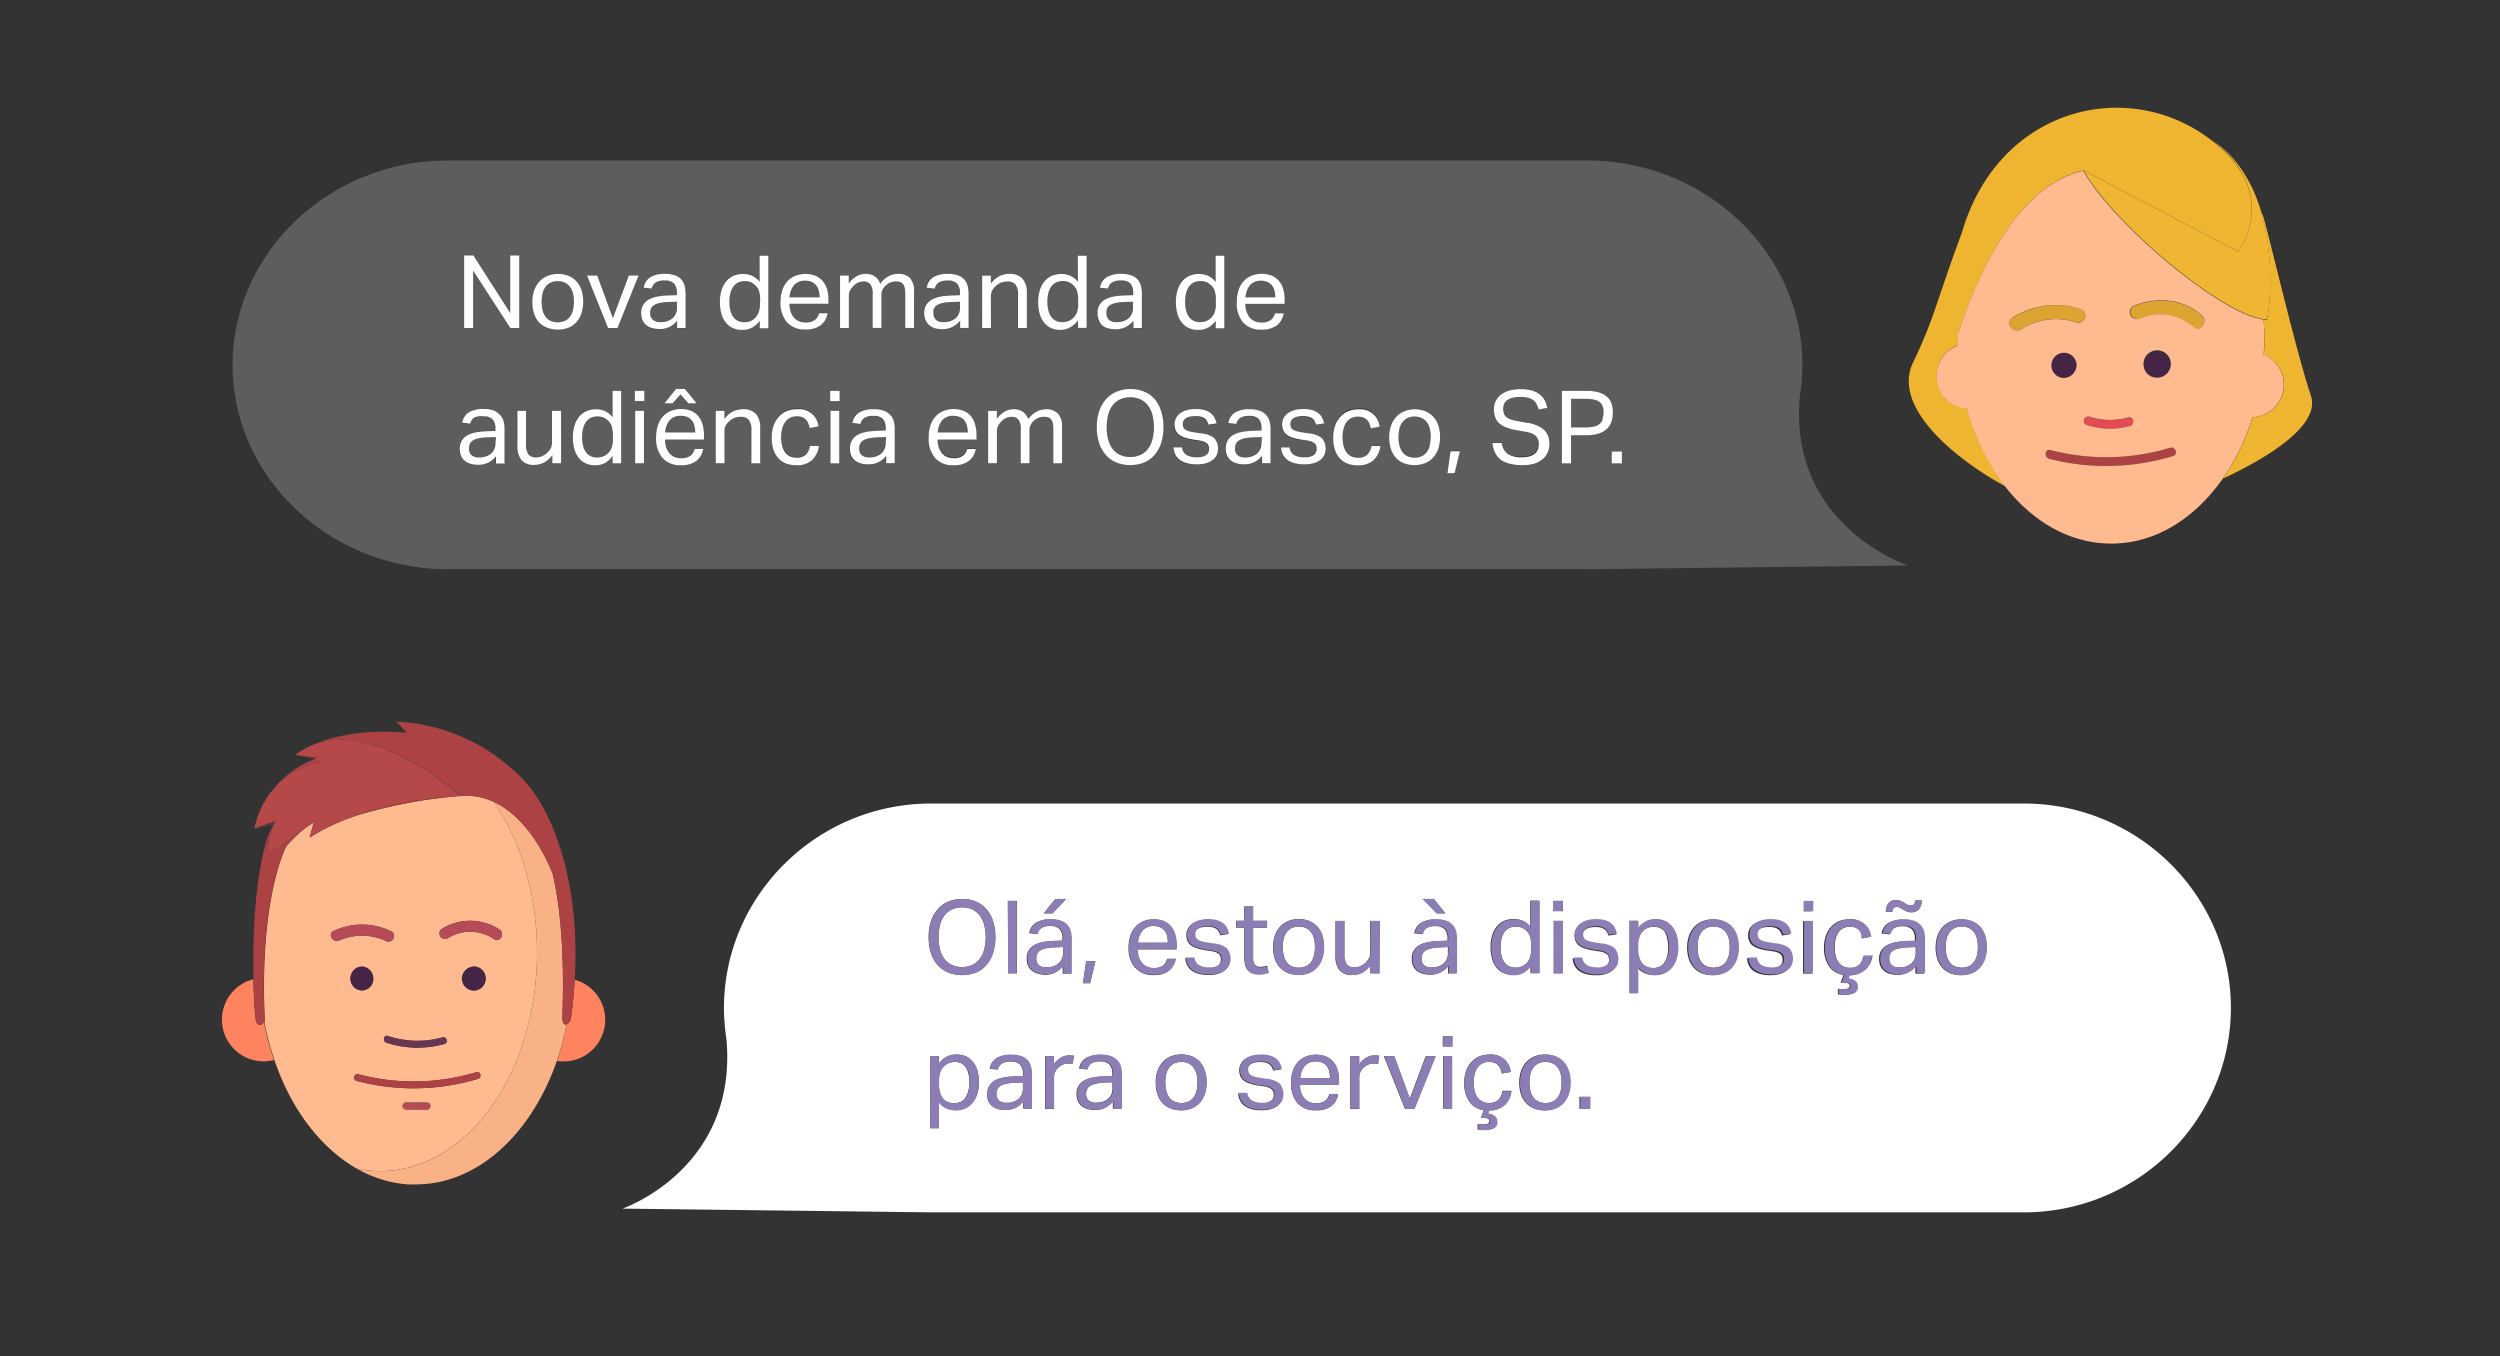 <svg xmlns="http://www.w3.org/2000/svg" viewBox="0 0 420.36 228"><rect x="0" y="0" width="420.36" height="228" fill="#333333" stroke="none"/><defs><style>.cls-1{fill:#ff835f;}.cls-2{fill:#ffbb8f;}.cls-3{fill:#993317;opacity:0.07;}.cls-4{fill:#b74a57;}.cls-5{fill:#462445;}.cls-6{fill:#ac4244;}.cls-7{fill:#673653;}.cls-8{fill:#f37e71;opacity:0.12;}.cls-12,.cls-9{fill:#fff;}.cls-10,.cls-11{fill:#8d7db5;}.cls-11{opacity:0;}.cls-12{opacity:0.21;}.cls-13{fill:#efb430;}.cls-14{fill:#dda431;}.cls-15{fill:#e34b54;}.cls-16{fill:#efb533;}

#Layer_4{
    -webkit-animation-name: spinloc1;
    -webkit-animation-duration: 2500ms;
    -webkit-animation-iteration-count: infinite;
    -webkit-animation-timing-function: ease-out;
    -webkit-transform-origin: bottom;
    -webkit-animation-direction: alternate;
    -moz-animation-name: spinloc1;
    -moz-animation-duration: 2500ms;
    -moz-animation-iteration-count: infinite;
    -moz-animation-timing-function: ease-out;
    -moz-transform-origin: bottom;
    -moz-animation-direction: alternate;
    -ms-animation-name: spinloc1;
    -ms-animation-duration: 2500ms;
    -ms-animation-iteration-count: infinite;
    -ms-animation-timing-function: ease-out;
    -ms-transform-origin: bottom;
    -ms-animation-direction: alternate; 
    animation-name: spinloc1;
    animation-duration: 2500ms;
    animation-iteration-count: infinite;
    animation-timing-function: ease-put;
    transform-origin: bottom;
    animation-direction: alternate;
}
@keyframes spinloc1{
  0% {opacity: 0; transform: translate(0,10px);}
  100% {opacity: 1; transform: translate(0,0px)}
}
@-moz-keyframes spinloc1{
  0% {opacity: 0; -moz-transform: translate(0,10px);}
  100% {opacity: 1; -moz-transform: translate(0,0px)}
}
@-webkit-keyframes spinloc1 {
  0% {opacity: 0; -webkit-transform: translate(0,10px);}
  100% {opacity: 1; -webkit-transform: translate(0,0px)}
}
@-o-keyframes spinloc1 {
  0% {opacity: 0; -o-transform: translate(0,10px);}
  100% {opacity: 1; -o-transform: translate(0,0px)}
}
@-ms-keyframes spinloc1 {
  0% {opacity: 0; -ms-transform: translate(0,10px);}
  100% {opacity: 1; -ms-transform: translate(0,0px)}
}

</style></defs><title>chat_5</title><g id="Layer_2" data-name="Layer 2"><g id="Layer_4" data-name="Layer 4"><path class="cls-1" d="M43,171.48c-.12-.77-.33-3.34-.41-6.82a7,7,0,0,0,3.47,13.58,46.53,46.53,0,0,1-1.68-6.4C44.18,172.4,43.24,172.71,43,171.48Z"/><path class="cls-1" d="M96.64,164.74c-.12,2-.32,4.16-.62,6.4a1.43,1.43,0,0,1-.7,1.08,46.4,46.4,0,0,1-1.66,6.17,7,7,0,0,0,3-13.65Z"/><path class="cls-2" d="M90.3,160.14c0-9.81-2.76-18.7-7.24-25.3a11,11,0,0,0-5.54-1l0,.09-.09-.08h-.2a81.2,81.2,0,0,0-17,3.2,38.64,38.64,0,0,0-8,3.69l-.16.1.7-2.57-1.85,1.3a21.17,21.17,0,0,0-2.76,2.71s-4.6,8.39-3.63,29.25a.66.66,0,0,1-.07.3,46.53,46.53,0,0,0,1.68,6.4C48.93,186.5,53.9,193,60,196.5a19.22,19.22,0,0,0,3.93.41C78.5,196.91,90.3,180.45,90.3,160.14ZM71.79,186.55H68.28a.58.58,0,0,1,0-1.16h3.51A.58.58,0,0,1,71.79,186.55Zm7.95-20a2,2,0,1,1,1.92-2A2,2,0,0,1,79.74,166.54ZM74.3,156.18a9,9,0,0,1,9.7.12c1,.7,0,2.3-.93,1.6a7.14,7.14,0,0,0-7.83-.12A.93.93,0,0,1,74.3,156.18Zm.11,18.25c.72-.18,1,.94.31,1.11a16.78,16.78,0,0,1-9.78-.23c-.69-.27-.39-1.39.31-1.11A15.68,15.68,0,0,0,74.41,174.43Zm-18.29-17.9a11.17,11.17,0,0,1,9.7.09c1,.57.11,2.17-.93,1.6a9.53,9.53,0,0,0-7.83-.09C56,158.6,55,157,56.12,156.53Zm2.8,8a1.93,1.93,0,1,1,1.92,2A2,2,0,0,1,58.92,164.52Zm1.36,16.11a36.41,36.41,0,0,0,19.8-.35c.71-.23,1,.89.31,1.11a37.53,37.53,0,0,1-20.42.35A.58.58,0,0,1,60.28,180.62Z"/><path class="cls-2" d="M77.45,133.84h0Z"/><path class="cls-2" d="M68.57,199.14l-.5-.05Z"/><path class="cls-2" d="M63.46,198.08l-.73-.28Z"/><path class="cls-2" d="M66,198.78l-.68-.16Z"/><path class="cls-2" d="M67.27,199l-.62-.11Z"/><path class="cls-2" d="M64.71,198.47l-.71-.22Z"/><path class="cls-2" d="M61,197.06l-.73-.38Z"/><path class="cls-2" d="M62.24,197.61l-.74-.34Z"/><path class="cls-3" d="M62.73,197.8l-.49-.19Z"/><path class="cls-3" d="M60,196.5l.32.17-.3-.17Z"/><path class="cls-3" d="M61.5,197.27l-.46-.22Z"/><path class="cls-3" d="M65.3,198.62l-.59-.15Z"/><path class="cls-3" d="M68.08,199.09l-.81-.09Z"/><path class="cls-3" d="M69.91,199.19q-.67,0-1.33,0Q69.24,199.19,69.91,199.19Z"/><path class="cls-3" d="M64,198.25l-.53-.17Z"/><path class="cls-3" d="M66.65,198.9l-.67-.12Z"/><path class="cls-2" d="M94.56,171.12c0-1.26.7-14.09-1.61-24.13h0s-3.18-9-9.89-12.14c4.48,6.59,7.24,15.49,7.24,25.3,0,20.31-11.8,36.77-26.36,36.77A19.22,19.22,0,0,1,60,196.5l.3.17.73.38.46.22.74.34.49.19.73.28.53.17.71.22.59.15.68.16.67.12.62.11.81.09.5.05q.66,0,1.33,0c10.45,0,19.48-8.49,23.75-20.8a46.4,46.4,0,0,0,1.66-6.17C94.93,172.39,94.56,172.15,94.56,171.12Z"/><path class="cls-3" d="M94.56,171.12c0-1.26.7-14.09-1.61-24.13h0s-3.18-9-9.89-12.14c4.48,6.59,7.24,15.49,7.24,25.3,0,20.31-11.8,36.77-26.36,36.77A19.22,19.22,0,0,1,60,196.5l.3.17.73.38.46.22.74.34.49.19.73.28.53.17.71.22.59.15.68.16.67.12.62.11.81.09.5.05q.66,0,1.33,0c10.45,0,19.48-8.49,23.75-20.8a46.4,46.4,0,0,0,1.66-6.17C94.93,172.39,94.56,172.15,94.56,171.12Z"/><path class="cls-4" d="M64.89,158.21c1,.57,2-1,.93-1.6a11.17,11.17,0,0,0-9.7-.09c-1.09.47-.15,2.07.93,1.6A9.53,9.53,0,0,1,64.89,158.21Z"/><path class="cls-4" d="M75.24,157.78a7.14,7.14,0,0,1,7.83.12c1,.7,1.89-.9.93-1.6a9,9,0,0,0-9.7-.12A.93.93,0,0,0,75.24,157.78Z"/><ellipse class="cls-5" cx="79.74" cy="164.52" rx="1.92" ry="2.02"/><ellipse class="cls-5" cx="60.84" cy="164.52" rx="1.92" ry="2.02"/><path class="cls-6" d="M80.39,181.39c.7-.23.4-1.35-.31-1.11a36.41,36.41,0,0,1-19.8.35.58.58,0,0,0-.31,1.11A37.53,37.53,0,0,0,80.39,181.39Z"/><path class="cls-7" d="M64.94,175.31a16.78,16.78,0,0,0,9.78.23c.72-.18.42-1.29-.31-1.11a15.68,15.68,0,0,1-9.16-.23C64.55,173.92,64.25,175,64.94,175.31Z"/><path class="cls-6" d="M44.42,171.84a.66.66,0,0,0,.07-.3c-1-20.86,3.63-29.25,3.63-29.25a21.17,21.17,0,0,1,2.76-2.71l-6,4.2a18,18,0,0,1,1-5A15.22,15.22,0,0,0,44.62,142c-1.88,6.91-2.13,16.27-2,22.62.08,3.48.28,6.05.41,6.82C43.24,172.71,44.18,172.4,44.42,171.84Z"/><path class="cls-4" d="M71.79,185.4H68.28a.58.58,0,0,0,0,1.16h3.51A.58.58,0,0,0,71.79,185.4Z"/><path class="cls-6" d="M77.45,133.84h.06a11,11,0,0,1,5.54,1C89.77,138,92.95,147,92.95,147h0c2.31,10,1.61,22.87,1.61,24.13,0,1,.38,1.27.75,1.11a1.43,1.43,0,0,0,.7-1.08c.3-2.24.51-4.37.62-6.4,1.16-19.91-5.87-30-6.31-30.63a20.54,20.54,0,0,0-4.47-5.05,31.21,31.21,0,0,0-19.21-7.74l1.75,1.87c-7.8-.7-13,.79-15.86,2.09C62.81,121.1,76.27,132.79,77.45,133.84Z"/><path class="cls-6" d="M42.79,139.33a15.73,15.73,0,0,1,1.87-4.8A14.38,14.38,0,0,0,42.79,139.33Z"/><path class="cls-6" d="M49.69,126.94c.25-.2.51-.37.77-.55A8.48,8.48,0,0,0,49.69,126.94Z"/><path class="cls-6" d="M54.13,128.11l-1.45-.38a16.53,16.53,0,0,0-8,6.77A13.83,13.83,0,0,1,54.13,128.11Z"/><path class="cls-6" d="M77.26,133.85a62.5,62.5,0,0,0-17,3.2A81.2,81.2,0,0,1,77.26,133.85Z"/><path class="cls-6" d="M52.19,140.75l-.16.1Z"/><path class="cls-6" d="M52,140.85c.23-.82.7-2.57.7-2.57Z"/><path class="cls-8" d="M44.66,134.53l0,0Z"/><path class="cls-8" d="M42.79,139.33l3.16-.58,0,.05c.15-.28.31-.55.47-.82Z"/><path class="cls-8" d="M49.69,126.94l3,.79c.25-.11.49-.22.75-.32Z"/><path class="cls-8" d="M50.47,126.39a16.38,16.38,0,0,1,2.07-1.1A11.67,11.67,0,0,0,50.47,126.39Z"/><path class="cls-2" d="M77.26,133.85h0Z"/><path class="cls-8" d="M77.26,133.85h0Z"/><path class="cls-2" d="M77.55,133.92l0-.09h-.06Z"/><path class="cls-8" d="M77.55,133.92l0-.09h-.06Z"/><path class="cls-2" d="M60.23,137.05a32.21,32.21,0,0,0-8,3.69A38.64,38.64,0,0,1,60.23,137.05Z"/><path class="cls-8" d="M60.23,137.05a32.21,32.21,0,0,0-8,3.69A38.64,38.64,0,0,1,60.23,137.05Z"/><path class="cls-2" d="M50.88,139.57l1.85-1.3-1,.62Z"/><path class="cls-8" d="M50.88,139.57l1.85-1.3-1,.62Z"/><path class="cls-6" d="M44.9,143.77l6-4.2.84-.68,1-.62s-.47,1.75-.7,2.57l.16-.1a32.21,32.21,0,0,1,8-3.69,62.5,62.5,0,0,1,17-3.2h.2c-1.18-1.05-14.64-12.74-24.91-8.55a16.38,16.38,0,0,0-2.07,1.1c-.26.17-.52.35-.77.55l3.74.47c-.27.1-.5.21-.75.32l1.45.38a13.83,13.83,0,0,0-9.45,6.39l0,0a15.73,15.73,0,0,0-1.87,4.8L46.41,138c-.17.27-.32.54-.47.82A18,18,0,0,0,44.9,143.77Z"/><path class="cls-8" d="M44.9,143.77l6-4.2.84-.68,1-.62s-.47,1.75-.7,2.57l.16-.1a32.21,32.21,0,0,1,8-3.69,62.5,62.5,0,0,1,17-3.2h.2c-1.18-1.05-14.64-12.74-24.91-8.55a16.38,16.38,0,0,0-2.07,1.1c-.26.17-.52.35-.77.55l3.74.47c-.27.1-.5.21-.75.32l1.45.38a13.83,13.83,0,0,0-9.45,6.39l0,0a15.73,15.73,0,0,0-1.87,4.8L46.41,138c-.17.27-.32.54-.47.82A18,18,0,0,0,44.9,143.77Z"/><path class="cls-9" d="M290.2,156.76a2.33,2.33,0,0,0-.84-.71,2.72,2.72,0,0,0-1.23-.26,2.67,2.67,0,0,0-1.22.26,2.35,2.35,0,0,0-.84.71,3,3,0,0,0-.49,1.08,6.46,6.46,0,0,0,0,2.8,3.18,3.18,0,0,0,.48,1.09,2.22,2.22,0,0,0,.84.72,3.08,3.08,0,0,0,2.46,0,2.29,2.29,0,0,0,.84-.72,3.1,3.1,0,0,0,.49-1.1,6,6,0,0,0,.15-1.41,5.84,5.84,0,0,0-.15-1.38A3,3,0,0,0,290.2,156.76Z"/><path class="cls-9" d="M319.24,159.47a2.93,2.93,0,0,0-.95.37,1.28,1.28,0,0,0-.5.57,2,2,0,0,0-.14.79,1.44,1.44,0,0,0,.4,1.07,1.82,1.82,0,0,0,1.32.4,3,3,0,0,0,2-.65,2.25,2.25,0,0,0,.73-1.78v-1l-1.42.05A8.32,8.32,0,0,0,319.24,159.47Z"/><path class="cls-9" d="M279.81,156.53A2,2,0,0,0,279,156a2.44,2.44,0,0,0-.9-.17,2.89,2.89,0,0,0-1.08.2,2.4,2.4,0,0,0-.86.58,2.63,2.63,0,0,0-.57,1,4.12,4.12,0,0,0-.21,1.36v.6a4.77,4.77,0,0,0,.2,1.46,2.83,2.83,0,0,0,.54,1,2,2,0,0,0,.82.57,3,3,0,0,0,1,.18,2.71,2.71,0,0,0,1-.19,2,2,0,0,0,.81-.61,3.08,3.08,0,0,0,.54-1.08,5.8,5.8,0,0,0,.2-1.62,5.35,5.35,0,0,0-.21-1.63A3,3,0,0,0,279.81,156.53Z"/><path class="cls-9" d="M340.31,135.11H156.53c-19.14,0-34.8,15.47-34.8,34.39,0,1,.05,1.9.13,2.84h0v0c.07.82.16,1.63.29,2.43,1.91,21.81-17.48,28.45-17.48,28.45l51.86.63H340.31c19.14,0,34.8-15.48,34.8-34.39S359.45,135.11,340.31,135.11Zm-22.74,16.74a1.65,1.65,0,0,1,1.28-.5,1.82,1.82,0,0,1,.73.14,4.4,4.4,0,0,1,.59.31q.27.17.54.31a1.19,1.19,0,0,0,.55.14.69.69,0,0,0,.58-.22,1,1,0,0,0,.17-.62h1.09a2.14,2.14,0,0,1-.46,1.49,1.65,1.65,0,0,1-1.28.5,1.72,1.72,0,0,1-.73-.14,6.14,6.14,0,0,1-.59-.31l-.53-.31a1.1,1.1,0,0,0-.55-.14.7.7,0,0,0-.6.23,1,1,0,0,0-.17.62h-1.09A2.14,2.14,0,0,1,317.57,151.85Zm-56.37-.37h1.59v1.72h-1.59Zm1.54,3.36v8.82h-1.48v-8.82Zm-21.66-3.69,1.95,2.42h-1.47l-2.3-2.42Zm-58.46,10.48h1.57l-.89,3.69H182.1Zm-5.17-10.48h1.83l-2.3,2.42h-1.47Zm-8,.32H171v12.19h-1.48Zm-5.17,32.44a4.29,4.29,0,0,1-.79,1.49,3.48,3.48,0,0,1-1.24.95,4,4,0,0,1-3.11,0,3.17,3.17,0,0,1-1.31-1.07v4.4H156.4V177.6h1.47v1.26a3.84,3.84,0,0,1,1.27-1.14,3.52,3.52,0,0,1,1.7-.39,3.75,3.75,0,0,1,1.65.34,3.21,3.21,0,0,1,1.18,1,4.19,4.19,0,0,1,.7,1.46,7.09,7.09,0,0,1,.23,1.87A6.64,6.64,0,0,1,164.32,183.93Zm-.23-20.38a6.4,6.4,0,0,1-4.57,0,4.82,4.82,0,0,1-1.78-1.23,5.62,5.62,0,0,1-1.15-2,8.39,8.39,0,0,1-.41-2.73,8.25,8.25,0,0,1,.42-2.73,5.82,5.82,0,0,1,1.16-2,4.88,4.88,0,0,1,1.77-1.25,5.87,5.87,0,0,1,2.26-.43,6,6,0,0,1,2.28.42,4.77,4.77,0,0,1,1.77,1.23,5.72,5.72,0,0,1,1.14,2,8.33,8.33,0,0,1,.41,2.72,8.66,8.66,0,0,1-.4,2.74,5.7,5.7,0,0,1-1.13,2A4.81,4.81,0,0,1,164.08,163.55Zm9.43,22.88h-1.43v-1.21a4.33,4.33,0,0,1-1.21,1,3.65,3.65,0,0,1-1.83.42,4.36,4.36,0,0,1-1.22-.16,2.64,2.64,0,0,1-1-.5,2.26,2.26,0,0,1-.62-.83A2.82,2.82,0,0,1,166,184a2.56,2.56,0,0,1,.38-1.47,2.67,2.67,0,0,1,1-.89,5,5,0,0,1,1.44-.46,12.92,12.92,0,0,1,1.66-.17l1.52-.05v-.34a2.28,2.28,0,0,0-.48-1.62,2.09,2.09,0,0,0-1.55-.5,2.72,2.72,0,0,0-1.55.35,1.62,1.62,0,0,0-.65,1l-1.35-.15a2.53,2.53,0,0,1,1.14-1.77,4.69,4.69,0,0,1,2.46-.55,4.92,4.92,0,0,1,1.61.23,2.68,2.68,0,0,1,1.07.66,2.48,2.48,0,0,1,.59,1.06,5.18,5.18,0,0,1,.18,1.42Zm1-22.71a2.64,2.64,0,0,1-1-.5,2.26,2.26,0,0,1-.62-.83,2.82,2.82,0,0,1-.22-1.16,2.56,2.56,0,0,1,.38-1.47,2.67,2.67,0,0,1,1-.89,5,5,0,0,1,1.44-.46,12.92,12.92,0,0,1,1.66-.17l1.52-.05v-.34a2.28,2.28,0,0,0-.48-1.62,2.09,2.09,0,0,0-1.55-.5,2.72,2.72,0,0,0-1.55.35,1.62,1.62,0,0,0-.65,1l-1.35-.15a2.53,2.53,0,0,1,1.14-1.77,4.69,4.69,0,0,1,2.46-.55,4.92,4.92,0,0,1,1.61.23,2.68,2.68,0,0,1,1.07.66,2.48,2.48,0,0,1,.59,1.06,5.18,5.18,0,0,1,.18,1.42v5.74h-1.43v-1.21a4.33,4.33,0,0,1-1.21,1,3.65,3.65,0,0,1-1.83.42A4.36,4.36,0,0,1,174.53,163.71Zm5.88,15.19-.34-.06-.38,0a2.62,2.62,0,0,0-.84.14,2.3,2.3,0,0,0-.8.49,2.39,2.39,0,0,0-.59.75,2.19,2.19,0,0,0-.21,1v5.24h-1.48V177.6h1.47V179a3.63,3.63,0,0,1,1.16-1.13,2.74,2.74,0,0,1,1.42-.39,3.92,3.92,0,0,1,.79.07Zm8.19,7.53h-1.43v-1.21a4.33,4.33,0,0,1-1.21,1,3.65,3.65,0,0,1-1.83.42,4.36,4.36,0,0,1-1.22-.16,2.64,2.64,0,0,1-1-.5,2.26,2.26,0,0,1-.62-.83,2.82,2.82,0,0,1-.22-1.16,2.56,2.56,0,0,1,.38-1.47,2.67,2.67,0,0,1,1-.89,5,5,0,0,1,1.44-.46,12.92,12.92,0,0,1,1.66-.17l1.52-.05v-.34a2.28,2.28,0,0,0-.48-1.62,2.09,2.09,0,0,0-1.55-.5,2.72,2.72,0,0,0-1.55.35,1.62,1.62,0,0,0-.65,1l-1.35-.15a2.53,2.53,0,0,1,1.14-1.77,4.69,4.69,0,0,1,2.46-.55,4.92,4.92,0,0,1,1.61.23,2.68,2.68,0,0,1,1.07.66,2.48,2.48,0,0,1,.59,1.06,5.18,5.18,0,0,1,.18,1.42Zm2.29-23.71a5,5,0,0,1-1.08-3.41,6.21,6.21,0,0,1,.31-2,4.14,4.14,0,0,1,.86-1.48,3.7,3.7,0,0,1,1.32-.91,4.75,4.75,0,0,1,3.43,0,3.21,3.21,0,0,1,1.2.9,3.8,3.8,0,0,1,.7,1.36,6.1,6.1,0,0,1,.23,1.72v.75h-6.55a4.11,4.11,0,0,0,.18,1.24,3,3,0,0,0,.51,1,2.34,2.34,0,0,0,.83.66,2.59,2.59,0,0,0,1.14.24,2.55,2.55,0,0,0,1.62-.42,2.11,2.11,0,0,0,.7-1.13h1.43a3.18,3.18,0,0,1-1.13,2,4.09,4.09,0,0,1-2.62.73A3.9,3.9,0,0,1,190.89,162.72Zm11.73,21.21a4.25,4.25,0,0,1-.85,1.49,3.72,3.72,0,0,1-1.36.95,5.05,5.05,0,0,1-3.58,0,3.68,3.68,0,0,1-1.33-.92,4,4,0,0,1-.84-1.47,6.14,6.14,0,0,1-.29-1.95,5.82,5.82,0,0,1,.31-1.95,4.27,4.27,0,0,1,.87-1.49,3.82,3.82,0,0,1,1.36-.95,4.53,4.53,0,0,1,1.77-.33,4.62,4.62,0,0,1,1.77.32,3.71,3.71,0,0,1,1.34.93,4.08,4.08,0,0,1,.84,1.46,6.57,6.57,0,0,1,0,3.89Zm4-21.55a2.27,2.27,0,0,1-.67.82,3.26,3.26,0,0,1-1.11.55,5.55,5.55,0,0,1-1.55.2,6.87,6.87,0,0,1-1.49-.15,3.84,3.84,0,0,1-1.22-.49,2.58,2.58,0,0,1-.85-.88,3,3,0,0,1-.38-1.33h1.43a1.72,1.72,0,0,0,.78,1.29,3.34,3.34,0,0,0,1.7.37,2.56,2.56,0,0,0,1.6-.38,1.25,1.25,0,0,0,.47-1,1.94,1.94,0,0,0-.06-.49.94.94,0,0,0-.23-.41,1.49,1.49,0,0,0-.48-.32,3.46,3.46,0,0,0-.8-.22l-1.13-.17a8.17,8.17,0,0,1-1.31-.31,3.26,3.26,0,0,1-1-.49,1.87,1.87,0,0,1-.59-.73,2.54,2.54,0,0,1-.2-1,2.22,2.22,0,0,1,.26-1.09,2.42,2.42,0,0,1,.73-.81,3.55,3.55,0,0,1,1.11-.51,5.12,5.12,0,0,1,1.39-.18,5.77,5.77,0,0,1,1.6.19,3.09,3.09,0,0,1,1,.51,2.26,2.26,0,0,1,.63.77,4.4,4.4,0,0,1,.34.94l-1.35.22a3.67,3.67,0,0,0-.27-.63,1.36,1.36,0,0,0-.41-.45,1.93,1.93,0,0,0-.62-.27,3.76,3.76,0,0,0-.91-.09,4,4,0,0,0-1,.11,1.92,1.92,0,0,0-.66.3,1.09,1.09,0,0,0-.35.42,1.18,1.18,0,0,0-.1.49,1.58,1.58,0,0,0,.07.49.83.83,0,0,0,.26.38,1.64,1.64,0,0,0,.51.28,4.66,4.66,0,0,0,.84.21l1.28.21a4.26,4.26,0,0,1,2.23.89,2.73,2.73,0,0,1,.45,2.88Zm1.26-7.54h1.37v-2.41h1.48v2.41h2.34V156h-2.34v5.17a1.71,1.71,0,0,0,.29,1,1,1,0,0,0,.89.39,3.71,3.71,0,0,0,.66-.05,3.36,3.36,0,0,0,.52-.14l.26,1.14a5.38,5.38,0,0,1-.74.2,5.15,5.15,0,0,1-.95.08,2.82,2.82,0,0,1-1.21-.22,1.79,1.79,0,0,1-.73-.63,2.44,2.44,0,0,1-.37-1,7.5,7.5,0,0,1-.09-1.23V156h-1.37Zm7.63,30.29a2.27,2.27,0,0,1-.67.82,3.26,3.26,0,0,1-1.11.55,5.55,5.55,0,0,1-1.55.2,6.87,6.87,0,0,1-1.49-.15,3.84,3.84,0,0,1-1.22-.49,2.58,2.58,0,0,1-.85-.88,3,3,0,0,1-.38-1.33h1.43a1.72,1.72,0,0,0,.78,1.29,3.34,3.34,0,0,0,1.7.37,2.56,2.56,0,0,0,1.6-.38,1.25,1.25,0,0,0,.47-1,1.94,1.94,0,0,0-.06-.49.94.94,0,0,0-.23-.41,1.49,1.49,0,0,0-.48-.32,3.46,3.46,0,0,0-.8-.22l-1.13-.17a8.17,8.17,0,0,1-1.31-.31,3.26,3.26,0,0,1-1-.49,1.87,1.87,0,0,1-.59-.73,2.54,2.54,0,0,1-.2-1,2.22,2.22,0,0,1,.26-1.09,2.42,2.42,0,0,1,.73-.81,3.55,3.55,0,0,1,1.11-.51,5.12,5.12,0,0,1,1.39-.18,5.77,5.77,0,0,1,1.6.19,3.09,3.09,0,0,1,1,.51,2.26,2.26,0,0,1,.63.77,4.4,4.4,0,0,1,.34.94l-1.35.22a3.67,3.67,0,0,0-.27-.63,1.36,1.36,0,0,0-.41-.45,1.93,1.93,0,0,0-.62-.27,3.76,3.76,0,0,0-.91-.09,4,4,0,0,0-1,.11,1.92,1.92,0,0,0-.66.3,1.09,1.09,0,0,0-.35.42,1.18,1.18,0,0,0-.1.49,1.58,1.58,0,0,0,.07.49.83.83,0,0,0,.26.38,1.64,1.64,0,0,0,.51.28,4.66,4.66,0,0,0,.84.21l1.28.21a4.26,4.26,0,0,1,2.23.89,2.73,2.73,0,0,1,.45,2.88Zm-.27-22.44a4,4,0,0,1-.84-1.47,6.14,6.14,0,0,1-.29-1.95,5.82,5.82,0,0,1,.31-1.95,4.27,4.27,0,0,1,.87-1.49,3.82,3.82,0,0,1,1.36-.95,4.53,4.53,0,0,1,1.77-.33,4.62,4.62,0,0,1,1.77.32,3.71,3.71,0,0,1,1.34.93,4.08,4.08,0,0,1,.84,1.46,6.57,6.57,0,0,1,0,3.89,4.25,4.25,0,0,1-.85,1.49,3.72,3.72,0,0,1-1.36.95,5.05,5.05,0,0,1-3.58,0A3.68,3.68,0,0,1,215.25,162.7Zm9.9,19.69h-6.55a4.11,4.11,0,0,0,.18,1.24,3,3,0,0,0,.51,1,2.34,2.34,0,0,0,.83.66,2.59,2.59,0,0,0,1.14.24,2.55,2.55,0,0,0,1.62-.42,2.11,2.11,0,0,0,.7-1.13H225a3.18,3.18,0,0,1-1.13,2,4.09,4.09,0,0,1-2.62.73,3.9,3.9,0,0,1-3.09-1.22,5,5,0,0,1-1.08-3.41,6.21,6.21,0,0,1,.31-2,4.14,4.14,0,0,1,.86-1.48,3.7,3.7,0,0,1,1.32-.91,4.75,4.75,0,0,1,3.43,0,3.21,3.21,0,0,1,1.2.9,3.8,3.8,0,0,1,.7,1.36,6.1,6.1,0,0,1,.23,1.72Zm6.6-3.48-.34-.06-.38,0a2.62,2.62,0,0,0-.84.14,2.3,2.3,0,0,0-.8.49,2.39,2.39,0,0,0-.59.75,2.19,2.19,0,0,0-.21,1v5.24h-1.48V177.6h1.47V179a3.63,3.63,0,0,1,1.16-1.13,2.74,2.74,0,0,1,1.42-.39,3.92,3.92,0,0,1,.79.07Zm.2-15.23h-1.47V162.3a4.29,4.29,0,0,1-1.4,1.25,3.45,3.45,0,0,1-1.62.39,2.67,2.67,0,0,1-2.18-.81,3.73,3.73,0,0,1-.67-2.43v-5.85h1.48v5.56a2.88,2.88,0,0,0,.4,1.74,1.56,1.56,0,0,0,1.31.51,2.63,2.63,0,0,0,1.79-.72,2.83,2.83,0,0,0,.65-.79,2.31,2.31,0,0,0,.22-1.08v-5.22H232Zm5.92,22.76h-1.59l-3.53-8.82h1.72l2.63,7.17,2.68-7.17h1.64Zm6.32,0h-1.48V177.6h1.48Zm.05-10.46h-1.59v-1.72h1.59Zm.73-12.29h-1.43v-1.21a4.33,4.33,0,0,1-1.21,1,3.65,3.65,0,0,1-1.83.42,4.36,4.36,0,0,1-1.22-.16,2.64,2.64,0,0,1-1-.5,2.26,2.26,0,0,1-.62-.83,2.82,2.82,0,0,1-.22-1.16,2.56,2.56,0,0,1,.38-1.47,2.67,2.67,0,0,1,1-.89,5,5,0,0,1,1.44-.46,12.92,12.92,0,0,1,1.66-.17l1.52-.05v-.34a2.28,2.28,0,0,0-.48-1.62,2.09,2.09,0,0,0-1.55-.5,2.72,2.72,0,0,0-1.55.35,1.62,1.62,0,0,0-.65,1l-1.35-.15a2.53,2.53,0,0,1,1.14-1.77,4.69,4.69,0,0,1,2.46-.55,4.92,4.92,0,0,1,1.61.23,2.68,2.68,0,0,1,1.07.66,2.48,2.48,0,0,1,.59,1.06,5.18,5.18,0,0,1,.18,1.42Zm8,22.13a3.74,3.74,0,0,1-2.59.9l-.19.55a2.61,2.61,0,0,1,.75.18,1.55,1.55,0,0,1,.47.31,1,1,0,0,1,.25.4,1.57,1.57,0,0,1,.07.46,1.11,1.11,0,0,1-.58,1.08,3.42,3.42,0,0,1-1.59.31l-.5,0-.55-.07V189l.55.05.47,0a1.47,1.47,0,0,0,.73-.14.47.47,0,0,0,0-.81,2.27,2.27,0,0,0-.93-.13H249l.48-1.31a3.47,3.47,0,0,1-2.45-1.47,5.43,5.43,0,0,1-.83-3.12,6.08,6.08,0,0,1,.29-1.93,4.2,4.2,0,0,1,.84-1.48,3.75,3.75,0,0,1,1.33-1,4.41,4.41,0,0,1,1.78-.34,3.25,3.25,0,0,1,3.57,2.92l-1.49.27a4.39,4.39,0,0,0-.23-.79,1.92,1.92,0,0,0-.4-.62,1.74,1.74,0,0,0-.62-.41,2.39,2.39,0,0,0-.88-.14,2.5,2.5,0,0,0-1.19.26,2.23,2.23,0,0,0-.81.73,3.26,3.26,0,0,0-.46,1.1,6,6,0,0,0-.15,1.35,6.38,6.38,0,0,0,.14,1.35,3.25,3.25,0,0,0,.44,1.1,2.24,2.24,0,0,0,.8.74,2.48,2.48,0,0,0,1.21.27,2.11,2.11,0,0,0,1.6-.55,2.73,2.73,0,0,0,.67-1.49h1.5A3.92,3.92,0,0,1,253,185.8Zm-.21-22.22a3.28,3.28,0,0,1-1.17-1,4.26,4.26,0,0,1-.68-1.48,7.24,7.24,0,0,1-.22-1.83,6.63,6.63,0,0,1,.27-2,4.37,4.37,0,0,1,.78-1.49,3.32,3.32,0,0,1,1.23-.94,4,4,0,0,1,1.65-.32,3.84,3.84,0,0,1,1.42.28,3.22,3.22,0,0,1,1.33,1.07v-4.44h1.48v12.19h-1.45v-1.26a4,4,0,0,1-1.26,1.13,3.41,3.41,0,0,1-1.69.4A3.69,3.69,0,0,1,252.82,163.58Zm11,20.35a4.25,4.25,0,0,1-.85,1.49,3.72,3.72,0,0,1-1.36.95,5.05,5.05,0,0,1-3.58,0,3.68,3.68,0,0,1-1.33-.92,4,4,0,0,1-.84-1.47,6.14,6.14,0,0,1-.29-1.95,5.82,5.82,0,0,1,.31-1.95,4.27,4.27,0,0,1,.87-1.49,3.82,3.82,0,0,1,1.36-.95,4.53,4.53,0,0,1,1.77-.33,4.62,4.62,0,0,1,1.77.32,3.71,3.71,0,0,1,1.34.93,4.08,4.08,0,0,1,.84,1.46,6.57,6.57,0,0,1,0,3.89Zm3.58,2.49h-1.71v-2h1.71Zm4.42-24a2.27,2.27,0,0,1-.67.82,3.26,3.26,0,0,1-1.11.55,5.55,5.55,0,0,1-1.55.2,6.87,6.87,0,0,1-1.49-.15,3.84,3.84,0,0,1-1.22-.49,2.58,2.58,0,0,1-.85-.88,3,3,0,0,1-.38-1.33H266a1.72,1.72,0,0,0,.78,1.29,3.34,3.34,0,0,0,1.7.37,2.56,2.56,0,0,0,1.6-.38,1.25,1.25,0,0,0,.47-1,1.94,1.94,0,0,0-.06-.49.94.94,0,0,0-.23-.41,1.49,1.49,0,0,0-.48-.32,3.46,3.46,0,0,0-.8-.22l-1.13-.17a8.17,8.17,0,0,1-1.31-.31,3.26,3.26,0,0,1-1-.49,1.87,1.87,0,0,1-.59-.73,2.54,2.54,0,0,1-.2-1,2.22,2.22,0,0,1,.26-1.09,2.42,2.42,0,0,1,.73-.81,3.55,3.55,0,0,1,1.11-.51,5.12,5.12,0,0,1,1.39-.18,5.77,5.77,0,0,1,1.6.19,3.09,3.09,0,0,1,1,.51,2.26,2.26,0,0,1,.63.77,4.4,4.4,0,0,1,.34.94l-1.35.22a3.67,3.67,0,0,0-.27-.63,1.36,1.36,0,0,0-.41-.45,1.93,1.93,0,0,0-.62-.27,3.76,3.76,0,0,0-.91-.09,4,4,0,0,0-1,.11,1.92,1.92,0,0,0-.66.3,1.09,1.09,0,0,0-.35.42,1.18,1.18,0,0,0-.1.49,1.58,1.58,0,0,0,.07.49.83.83,0,0,0,.26.38,1.64,1.64,0,0,0,.51.28,4.66,4.66,0,0,0,.84.21l1.28.21a4.26,4.26,0,0,1,2.23.89,2.73,2.73,0,0,1,.45,2.88Zm10-1.21a4.29,4.29,0,0,1-.79,1.49,3.48,3.48,0,0,1-1.24.95,4,4,0,0,1-3.11,0,3.17,3.17,0,0,1-1.31-1.07V167H274V154.84h1.47v1.26A3.84,3.84,0,0,1,276.7,155a3.52,3.52,0,0,1,1.7-.39,3.75,3.75,0,0,1,1.65.34,3.21,3.21,0,0,1,1.18,1,4.19,4.19,0,0,1,.7,1.46,7.09,7.09,0,0,1,.23,1.87A6.64,6.64,0,0,1,281.88,161.17Zm10.23,0a4.25,4.25,0,0,1-.85,1.49,3.72,3.72,0,0,1-1.36.95,5.05,5.05,0,0,1-3.58,0,3.68,3.68,0,0,1-1.33-.92,4,4,0,0,1-.84-1.47,6.14,6.14,0,0,1-.29-1.95,5.82,5.82,0,0,1,.31-1.95,4.27,4.27,0,0,1,.87-1.49,3.82,3.82,0,0,1,1.36-.95,4.53,4.53,0,0,1,1.77-.33,4.62,4.62,0,0,1,1.77.32,3.71,3.71,0,0,1,1.34.93,4.08,4.08,0,0,1,.84,1.46,6.57,6.57,0,0,1,0,3.89Zm9.09,1.2a2.27,2.27,0,0,1-.67.82,3.26,3.26,0,0,1-1.11.55,5.55,5.55,0,0,1-1.55.2,6.87,6.87,0,0,1-1.49-.15,3.84,3.84,0,0,1-1.22-.49,2.58,2.58,0,0,1-.85-.88,3,3,0,0,1-.38-1.33h1.43a1.72,1.72,0,0,0,.78,1.29,3.34,3.34,0,0,0,1.7.37,2.56,2.56,0,0,0,1.6-.38,1.25,1.25,0,0,0,.47-1,1.94,1.94,0,0,0-.06-.49.94.94,0,0,0-.23-.41,1.49,1.49,0,0,0-.48-.32,3.46,3.46,0,0,0-.8-.22l-1.13-.17a8.17,8.17,0,0,1-1.31-.31,3.26,3.26,0,0,1-1-.49,1.87,1.87,0,0,1-.59-.73,2.54,2.54,0,0,1-.2-1,2.22,2.22,0,0,1,.26-1.09,2.42,2.42,0,0,1,.73-.81,3.55,3.55,0,0,1,1.11-.51,5.12,5.12,0,0,1,1.39-.18,5.77,5.77,0,0,1,1.6.19,3.09,3.09,0,0,1,1,.51,2.26,2.26,0,0,1,.63.77,4.4,4.4,0,0,1,.34.94l-1.35.22a3.67,3.67,0,0,0-.27-.63,1.36,1.36,0,0,0-.41-.45,1.93,1.93,0,0,0-.62-.27,3.76,3.76,0,0,0-.91-.09,4,4,0,0,0-1,.11,1.92,1.92,0,0,0-.66.3,1.09,1.09,0,0,0-.35.42,1.18,1.18,0,0,0-.1.49,1.58,1.58,0,0,0,.07.49.83.83,0,0,0,.26.38,1.64,1.64,0,0,0,.51.28,4.66,4.66,0,0,0,.84.21l1.28.21a4.26,4.26,0,0,1,2.23.89,2.73,2.73,0,0,1,.45,2.88Zm3.64,1.29h-1.49v-8.82h1.49Zm.05-10.46H303.3v-1.72h1.59Zm8.78,9.84a3.74,3.74,0,0,1-2.59.9l-.19.55a2.63,2.63,0,0,1,.75.18,1.54,1.54,0,0,1,.47.31,1,1,0,0,1,.25.4,1.57,1.57,0,0,1,.07.46,1.11,1.11,0,0,1-.58,1.08,3.42,3.42,0,0,1-1.59.31l-.5,0-.55-.07v-.94l.55.05.47,0a1.47,1.47,0,0,0,.73-.14.47.47,0,0,0,0-.81,2.27,2.27,0,0,0-.93-.13h-.36l.48-1.31a3.47,3.47,0,0,1-2.45-1.47,5.42,5.42,0,0,1-.83-3.12,6.08,6.08,0,0,1,.29-1.93,4.2,4.2,0,0,1,.84-1.48,3.76,3.76,0,0,1,1.33-1,4.41,4.41,0,0,1,1.77-.34,3.25,3.25,0,0,1,3.57,2.92l-1.48.27A4.43,4.43,0,0,0,313,157a1.91,1.91,0,0,0-.4-.62,1.74,1.74,0,0,0-.62-.41,2.39,2.39,0,0,0-.88-.14,2.49,2.49,0,0,0-1.19.26,2.23,2.23,0,0,0-.81.73,3.27,3.27,0,0,0-.46,1.1,6,6,0,0,0-.14,1.35,6.32,6.32,0,0,0,.14,1.35,3.22,3.22,0,0,0,.44,1.1,2.23,2.23,0,0,0,.8.74,2.48,2.48,0,0,0,1.21.27,2.11,2.11,0,0,0,1.6-.55,2.74,2.74,0,0,0,.67-1.49h1.5A3.92,3.92,0,0,1,313.67,163Zm10,.62h-1.43v-1.21a4.32,4.32,0,0,1-1.21,1,3.65,3.65,0,0,1-1.83.42,4.36,4.36,0,0,1-1.22-.16,2.64,2.64,0,0,1-1-.5,2.26,2.26,0,0,1-.62-.83,2.82,2.82,0,0,1-.22-1.16,2.55,2.55,0,0,1,.38-1.47,2.67,2.67,0,0,1,1-.89,5,5,0,0,1,1.44-.46,12.94,12.94,0,0,1,1.66-.17l1.52-.05v-.34a2.28,2.28,0,0,0-.48-1.62,2.09,2.09,0,0,0-1.55-.5,2.72,2.72,0,0,0-1.55.35,1.62,1.62,0,0,0-.65,1l-1.35-.15a2.53,2.53,0,0,1,1.14-1.77,4.69,4.69,0,0,1,2.46-.55,4.92,4.92,0,0,1,1.61.23,2.68,2.68,0,0,1,1.07.66,2.49,2.49,0,0,1,.59,1.06,5.2,5.2,0,0,1,.18,1.42Zm10.22-2.49a4.26,4.26,0,0,1-.85,1.49,3.73,3.73,0,0,1-1.36.95,5.05,5.05,0,0,1-3.58,0,3.69,3.69,0,0,1-1.33-.92,4,4,0,0,1-.84-1.47,6.14,6.14,0,0,1-.29-1.95,5.81,5.81,0,0,1,.31-1.95,4.25,4.25,0,0,1,.87-1.49,3.82,3.82,0,0,1,1.36-.95,4.53,4.53,0,0,1,1.77-.33,4.62,4.62,0,0,1,1.78.32,3.72,3.72,0,0,1,1.34.93,4.07,4.07,0,0,1,.84,1.46,6.58,6.58,0,0,1,0,3.89Z"/><path class="cls-9" d="M261.94,179.52a2.33,2.33,0,0,0-.84-.71,2.72,2.72,0,0,0-1.23-.26,2.67,2.67,0,0,0-1.22.26,2.35,2.35,0,0,0-.84.71,3,3,0,0,0-.49,1.08,6.46,6.46,0,0,0,0,2.8,3.18,3.18,0,0,0,.48,1.09,2.22,2.22,0,0,0,.84.72,3.08,3.08,0,0,0,2.46,0,2.29,2.29,0,0,0,.84-.72,3.1,3.1,0,0,0,.49-1.1,6,6,0,0,0,.15-1.41,5.84,5.84,0,0,0-.15-1.38A3,3,0,0,0,261.94,179.52Z"/><path class="cls-9" d="M331.93,156.76a2.33,2.33,0,0,0-.84-.71,2.72,2.72,0,0,0-1.23-.26,2.66,2.66,0,0,0-1.22.26,2.36,2.36,0,0,0-.84.71,3,3,0,0,0-.49,1.08,6.46,6.46,0,0,0,0,2.8,3.18,3.18,0,0,0,.48,1.09,2.21,2.21,0,0,0,.84.72,3.08,3.08,0,0,0,2.46,0,2.29,2.29,0,0,0,.84-.72,3.1,3.1,0,0,0,.49-1.1,6,6,0,0,0,.15-1.41,5.84,5.84,0,0,0-.15-1.38A3,3,0,0,0,331.93,156.76Z"/><path class="cls-9" d="M162.25,179.29a2,2,0,0,0-.78-.56,2.44,2.44,0,0,0-.9-.17,2.89,2.89,0,0,0-1.08.2,2.4,2.4,0,0,0-.86.58,2.63,2.63,0,0,0-.57,1,4.12,4.12,0,0,0-.21,1.36v.6a4.77,4.77,0,0,0,.2,1.46,2.83,2.83,0,0,0,.54,1,2,2,0,0,0,.82.57,3,3,0,0,0,1,.18,2.71,2.71,0,0,0,1-.19,2,2,0,0,0,.81-.61,3.08,3.08,0,0,0,.54-1.08A5.8,5.8,0,0,0,163,182a5.35,5.35,0,0,0-.21-1.63A3,3,0,0,0,162.25,179.29Z"/><path class="cls-9" d="M164.73,153.92a3.42,3.42,0,0,0-1.24-1,3.86,3.86,0,0,0-1.71-.36,4,4,0,0,0-1.73.36,3.4,3.4,0,0,0-1.25,1,4.56,4.56,0,0,0-.75,1.6,8.74,8.74,0,0,0,0,4.13,4.55,4.55,0,0,0,.74,1.59,3.34,3.34,0,0,0,1.24,1,4,4,0,0,0,1.75.36,3.9,3.9,0,0,0,1.72-.36,3.35,3.35,0,0,0,1.24-1,4.67,4.67,0,0,0,.75-1.59,8.46,8.46,0,0,0,0-4.13A4.68,4.68,0,0,0,164.73,153.92Z"/><path class="cls-9" d="M196.25,157.37a2.39,2.39,0,0,0-.43-.88,1.94,1.94,0,0,0-.75-.57,2.72,2.72,0,0,0-1.11-.21,2.37,2.37,0,0,0-1.83.72,3.45,3.45,0,0,0-.78,2.08h5A4.45,4.45,0,0,0,196.25,157.37Z"/><path class="cls-9" d="M219.62,162.46a2.29,2.29,0,0,0,.84-.72,3.1,3.1,0,0,0,.49-1.1,6,6,0,0,0,.15-1.41,5.84,5.84,0,0,0-.15-1.38,3,3,0,0,0-.49-1.08,2.33,2.33,0,0,0-.84-.71,2.72,2.72,0,0,0-1.23-.26,2.67,2.67,0,0,0-1.22.26,2.35,2.35,0,0,0-.84.71,3,3,0,0,0-.49,1.08,6.46,6.46,0,0,0,0,2.8,3.18,3.18,0,0,0,.48,1.09,2.22,2.22,0,0,0,.84.72,3.08,3.08,0,0,0,2.46,0Z"/><path class="cls-9" d="M223.1,179.25a1.94,1.94,0,0,0-.75-.57,2.72,2.72,0,0,0-1.11-.21,2.37,2.37,0,0,0-1.83.72,3.45,3.45,0,0,0-.78,2.08h5a4.45,4.45,0,0,0-.14-1.14A2.39,2.39,0,0,0,223.1,179.25Z"/><path class="cls-9" d="M200.71,179.52a2.33,2.33,0,0,0-.84-.71,2.72,2.72,0,0,0-1.23-.26,2.67,2.67,0,0,0-1.22.26,2.35,2.35,0,0,0-.84.71,3,3,0,0,0-.49,1.08,6.46,6.46,0,0,0,0,2.8,3.18,3.18,0,0,0,.48,1.09,2.22,2.22,0,0,0,.84.72,3.08,3.08,0,0,0,2.46,0,2.29,2.29,0,0,0,.84-.72,3.1,3.1,0,0,0,.49-1.1,6,6,0,0,0,.15-1.41,5.84,5.84,0,0,0-.15-1.38A3,3,0,0,0,200.71,179.52Z"/><path class="cls-9" d="M240.59,159.47a2.93,2.93,0,0,0-.95.37,1.28,1.28,0,0,0-.49.57,2,2,0,0,0-.15.79,1.44,1.44,0,0,0,.4,1.07,1.82,1.82,0,0,0,1.32.4,3,3,0,0,0,2-.65,2.25,2.25,0,0,0,.73-1.78v-1l-1.42.05A8.31,8.31,0,0,0,240.59,159.47Z"/><path class="cls-9" d="M169.13,182.23a2.93,2.93,0,0,0-.95.37,1.28,1.28,0,0,0-.49.57,2,2,0,0,0-.15.79,1.44,1.44,0,0,0,.4,1.07,1.82,1.82,0,0,0,1.32.4,3,3,0,0,0,2-.65A2.25,2.25,0,0,0,172,183v-1l-1.42.05A8.31,8.31,0,0,0,169.13,182.23Z"/><path class="cls-9" d="M178.75,160.24v-1l-1.42.05a8.31,8.31,0,0,0-1.5.17,2.93,2.93,0,0,0-.95.37,1.28,1.28,0,0,0-.49.57,2,2,0,0,0-.15.79,1.44,1.44,0,0,0,.4,1.07,1.82,1.82,0,0,0,1.32.4,3,3,0,0,0,2-.65A2.25,2.25,0,0,0,178.75,160.24Z"/><path class="cls-9" d="M184.22,182.23a2.93,2.93,0,0,0-.95.37,1.28,1.28,0,0,0-.49.57,2,2,0,0,0-.15.79A1.44,1.44,0,0,0,183,185a1.82,1.82,0,0,0,1.32.4,3,3,0,0,0,2-.65,2.25,2.25,0,0,0,.73-1.78v-1l-1.42.05A8.31,8.31,0,0,0,184.22,182.23Z"/><path class="cls-9" d="M257.21,161.14a3.94,3.94,0,0,0,.26-1.55V159a4.69,4.69,0,0,0-.23-1.65,2.32,2.32,0,0,0-.76-1,2.28,2.28,0,0,0-.76-.43,2.85,2.85,0,0,0-.84-.12,2.71,2.71,0,0,0-1,.19,2.06,2.06,0,0,0-.82.61,3,3,0,0,0-.55,1.08,5.64,5.64,0,0,0-.2,1.6,5.42,5.42,0,0,0,.21,1.64,2.9,2.9,0,0,0,.56,1.06,2.05,2.05,0,0,0,.79.56,2.43,2.43,0,0,0,.9.17,3,3,0,0,0,.89-.12,2.48,2.48,0,0,0,1.56-1.43Z"/><path class="cls-10" d="M167.39,157.54a8.33,8.33,0,0,0-.41-2.72,5.72,5.72,0,0,0-1.14-2,4.77,4.77,0,0,0-1.77-1.23,6,6,0,0,0-2.28-.42,5.87,5.87,0,0,0-2.26.43,4.88,4.88,0,0,0-1.77,1.25,5.82,5.82,0,0,0-1.16,2,8.25,8.25,0,0,0-.42,2.73,8.39,8.39,0,0,0,.41,2.73,5.62,5.62,0,0,0,1.15,2,4.82,4.82,0,0,0,1.78,1.23,6.4,6.4,0,0,0,4.57,0,4.81,4.81,0,0,0,1.77-1.25,5.7,5.7,0,0,0,1.13-2A8.66,8.66,0,0,0,167.39,157.54Zm-1.89,2.11a4.67,4.67,0,0,1-.75,1.59,3.35,3.35,0,0,1-1.24,1,3.9,3.9,0,0,1-1.72.36,4,4,0,0,1-1.75-.36,3.34,3.34,0,0,1-1.24-1,4.55,4.55,0,0,1-.74-1.59,8.74,8.74,0,0,1,0-4.13,4.56,4.56,0,0,1,.75-1.6,3.4,3.4,0,0,1,1.25-1,4,4,0,0,1,1.73-.36,3.86,3.86,0,0,1,1.71.36,3.42,3.42,0,0,1,1.24,1,4.68,4.68,0,0,1,.76,1.6,8.46,8.46,0,0,1,0,4.13Z"/><rect class="cls-10" x="169.49" y="151.48" width="1.48" height="12.19"/><polygon class="cls-10" points="179.27 151.16 177.44 151.16 175.5 153.58 176.96 153.58 179.27 151.16"/><path class="cls-10" d="M178.79,162.46v1.21h1.43v-5.74a5.18,5.18,0,0,0-.18-1.42,2.48,2.48,0,0,0-.59-1.06,2.68,2.68,0,0,0-1.07-.66,4.92,4.92,0,0,0-1.61-.23,4.69,4.69,0,0,0-2.46.55,2.53,2.53,0,0,0-1.14,1.77l1.35.15a1.62,1.62,0,0,1,.65-1,2.72,2.72,0,0,1,1.55-.35,2.09,2.09,0,0,1,1.55.5,2.28,2.28,0,0,1,.48,1.62v.34l-1.52.05a12.92,12.92,0,0,0-1.66.17,5,5,0,0,0-1.44.46,2.67,2.67,0,0,0-1,.89,2.56,2.56,0,0,0-.38,1.47,2.82,2.82,0,0,0,.22,1.16,2.26,2.26,0,0,0,.62.83,2.64,2.64,0,0,0,1,.5,4.36,4.36,0,0,0,1.22.16,3.65,3.65,0,0,0,1.83-.42A4.33,4.33,0,0,0,178.79,162.46Zm-4.14-.2a1.44,1.44,0,0,1-.4-1.07,2,2,0,0,1,.15-.79,1.28,1.28,0,0,1,.49-.57,2.93,2.93,0,0,1,.95-.37,8.31,8.31,0,0,1,1.5-.17l1.42-.05v1A2.25,2.25,0,0,1,178,162a3,3,0,0,1-2,.65A1.82,1.82,0,0,1,174.65,162.26Z"/><polygon class="cls-10" points="184.18 161.64 182.61 161.64 182.1 165.32 183.29 165.32 184.18 161.64"/><path class="cls-10" d="M197.73,161.19H196.3a2.11,2.11,0,0,1-.7,1.13,2.55,2.55,0,0,1-1.62.42,2.59,2.59,0,0,1-1.14-.24,2.34,2.34,0,0,1-.83-.66,3,3,0,0,1-.51-1,4.11,4.11,0,0,1-.18-1.24h6.55v-.75a6.1,6.1,0,0,0-.23-1.72,3.8,3.8,0,0,0-.7-1.36,3.21,3.21,0,0,0-1.2-.9,4.75,4.75,0,0,0-3.43,0,3.7,3.7,0,0,0-1.32.91,4.14,4.14,0,0,0-.86,1.48,6.21,6.21,0,0,0-.31,2,5,5,0,0,0,1.08,3.41,3.9,3.9,0,0,0,3.09,1.22,4.09,4.09,0,0,0,2.62-.73A3.18,3.18,0,0,0,197.73,161.19Zm-5.61-4.76a2.37,2.37,0,0,1,1.83-.72,2.72,2.72,0,0,1,1.11.21,1.94,1.94,0,0,1,.75.57,2.39,2.39,0,0,1,.43.88,4.45,4.45,0,0,1,.14,1.14h-5A3.45,3.45,0,0,1,192.13,156.43Z"/><path class="cls-10" d="M203.95,158.62l-1.28-.21a4.66,4.66,0,0,1-.84-.21,1.64,1.64,0,0,1-.51-.28.83.83,0,0,1-.26-.38,1.58,1.58,0,0,1-.07-.49,1.18,1.18,0,0,1,.1-.49,1.09,1.09,0,0,1,.35-.42,1.92,1.92,0,0,1,.66-.3,4,4,0,0,1,1-.11,3.76,3.76,0,0,1,.91.09,1.93,1.93,0,0,1,.62.27,1.36,1.36,0,0,1,.41.45,3.67,3.67,0,0,1,.27.63l1.35-.22a4.4,4.4,0,0,0-.34-.94,2.26,2.26,0,0,0-.63-.77,3.09,3.09,0,0,0-1-.51,5.77,5.77,0,0,0-1.6-.19,5.12,5.12,0,0,0-1.39.18,3.55,3.55,0,0,0-1.11.51,2.42,2.42,0,0,0-.73.81,2.22,2.22,0,0,0-.26,1.09,2.54,2.54,0,0,0,.2,1,1.87,1.87,0,0,0,.59.73,3.26,3.26,0,0,0,1,.49,8.17,8.17,0,0,0,1.31.31l1.13.17a3.46,3.46,0,0,1,.8.22,1.49,1.49,0,0,1,.48.32.94.94,0,0,1,.23.41,1.94,1.94,0,0,1,.06.49,1.25,1.25,0,0,1-.47,1,2.56,2.56,0,0,1-1.6.38,3.34,3.34,0,0,1-1.7-.37,1.72,1.72,0,0,1-.78-1.29h-1.43a3,3,0,0,0,.38,1.33,2.58,2.58,0,0,0,.85.88,3.84,3.84,0,0,0,1.22.49,6.87,6.87,0,0,0,1.49.15,5.55,5.55,0,0,0,1.55-.2,3.26,3.26,0,0,0,1.11-.55,2.27,2.27,0,0,0,.67-.82,2.73,2.73,0,0,0-.45-2.88A4.26,4.26,0,0,0,203.95,158.62Z"/><path class="cls-10" d="M209.26,160.8a7.5,7.5,0,0,0,.09,1.23,2.44,2.44,0,0,0,.37,1,1.79,1.79,0,0,0,.73.63,2.82,2.82,0,0,0,1.21.22,5.15,5.15,0,0,0,.95-.08,5.38,5.38,0,0,0,.74-.2l-.26-1.14a3.36,3.36,0,0,1-.52.14,3.71,3.71,0,0,1-.66.05,1,1,0,0,1-.89-.39,1.71,1.71,0,0,1-.29-1V156h2.34v-1.18h-2.34v-2.41h-1.48v2.41h-1.37V156h1.37Z"/><path class="cls-10" d="M220.16,163.61a3.72,3.72,0,0,0,1.36-.95,4.25,4.25,0,0,0,.85-1.49,6.57,6.57,0,0,0,0-3.89,4.08,4.08,0,0,0-.84-1.46,3.71,3.71,0,0,0-1.34-.93,4.62,4.62,0,0,0-1.77-.32,4.53,4.53,0,0,0-1.77.33,3.82,3.82,0,0,0-1.36.95,4.27,4.27,0,0,0-.87,1.49,5.82,5.82,0,0,0-.31,1.95,6.14,6.14,0,0,0,.29,1.95,4,4,0,0,0,.84,1.47,3.68,3.68,0,0,0,1.33.92,5.05,5.05,0,0,0,3.58,0Zm-3.84-1.87a3.18,3.18,0,0,1-.48-1.09,6.46,6.46,0,0,1,0-2.8,3,3,0,0,1,.49-1.08,2.35,2.35,0,0,1,.84-.71,2.67,2.67,0,0,1,1.22-.26,2.72,2.72,0,0,1,1.23.26,2.33,2.33,0,0,1,.84.71,3,3,0,0,1,.49,1.08,5.84,5.84,0,0,1,.15,1.38,6,6,0,0,1-.15,1.41,3.1,3.1,0,0,1-.49,1.1,2.29,2.29,0,0,1-.84.72,3.08,3.08,0,0,1-2.46,0A2.22,2.22,0,0,1,216.32,161.74Z"/><path class="cls-10" d="M230.47,160.07a2.31,2.31,0,0,1-.22,1.08,2.83,2.83,0,0,1-.65.79,2.63,2.63,0,0,1-1.79.72,1.56,1.56,0,0,1-1.31-.51,2.88,2.88,0,0,1-.4-1.74v-5.56h-1.48v5.85a3.73,3.73,0,0,0,.67,2.43,2.67,2.67,0,0,0,2.18.81,3.45,3.45,0,0,0,1.62-.39,4.29,4.29,0,0,0,1.4-1.25v1.37H232v-8.82h-1.48Z"/><polygon class="cls-10" points="243.02 153.58 241.07 151.16 239.24 151.16 241.55 153.58 243.02 153.58"/><path class="cls-10" d="M244.21,155.46a2.68,2.68,0,0,0-1.07-.66,4.92,4.92,0,0,0-1.61-.23,4.69,4.69,0,0,0-2.46.55,2.53,2.53,0,0,0-1.14,1.77l1.35.15a1.62,1.62,0,0,1,.65-1,2.72,2.72,0,0,1,1.55-.35,2.09,2.09,0,0,1,1.55.5,2.28,2.28,0,0,1,.48,1.62v.34l-1.52.05a12.92,12.92,0,0,0-1.66.17,5,5,0,0,0-1.44.46,2.67,2.67,0,0,0-1,.89,2.56,2.56,0,0,0-.38,1.47,2.82,2.82,0,0,0,.22,1.16,2.26,2.26,0,0,0,.62.83,2.64,2.64,0,0,0,1,.5,4.36,4.36,0,0,0,1.22.16,3.65,3.65,0,0,0,1.83-.42,4.33,4.33,0,0,0,1.21-1v1.21H245v-5.74a5.18,5.18,0,0,0-.18-1.42A2.48,2.48,0,0,0,244.21,155.46Zm-.7,4.78a2.25,2.25,0,0,1-.73,1.78,3,3,0,0,1-2,.65,1.82,1.82,0,0,1-1.32-.4,1.44,1.44,0,0,1-.4-1.07,2,2,0,0,1,.15-.79,1.28,1.28,0,0,1,.49-.57,2.93,2.93,0,0,1,.95-.37,8.31,8.31,0,0,1,1.5-.17l1.42-.05Z"/><path class="cls-10" d="M257.46,162.41v1.26h1.45V151.48h-1.48v4.44a3.22,3.22,0,0,0-1.33-1.07,3.84,3.84,0,0,0-1.42-.28,4,4,0,0,0-1.65.32,3.32,3.32,0,0,0-1.23.94,4.37,4.37,0,0,0-.78,1.49,6.63,6.63,0,0,0-.27,2,7.24,7.24,0,0,0,.22,1.83,4.26,4.26,0,0,0,.68,1.48,3.28,3.28,0,0,0,1.17,1,3.69,3.69,0,0,0,1.68.36,3.41,3.41,0,0,0,1.69-.4A4,4,0,0,0,257.46,162.41Zm-2.7.29a2.43,2.43,0,0,1-.9-.17,2.05,2.05,0,0,1-.79-.56,2.9,2.9,0,0,1-.56-1.06,5.42,5.42,0,0,1-.21-1.64,5.64,5.64,0,0,1,.2-1.6,3,3,0,0,1,.55-1.08,2.06,2.06,0,0,1,.82-.61,2.71,2.71,0,0,1,1-.19,2.85,2.85,0,0,1,.84.12,2.28,2.28,0,0,1,.76.43,2.32,2.32,0,0,1,.76,1,4.69,4.69,0,0,1,.23,1.65v.6a3.94,3.94,0,0,1-.26,1.55,2.48,2.48,0,0,1-1.56,1.43A3,3,0,0,1,254.76,162.7Z"/><rect class="cls-10" x="261.24" y="154.84" width="1.48" height="8.82"/><rect class="cls-10" x="261.19" y="151.48" width="1.59" height="1.72"/><path class="cls-10" d="M269.16,158.62l-1.28-.21a4.66,4.66,0,0,1-.84-.21,1.64,1.64,0,0,1-.51-.28.83.83,0,0,1-.26-.38,1.58,1.58,0,0,1-.07-.49,1.18,1.18,0,0,1,.1-.49,1.09,1.09,0,0,1,.35-.42,1.92,1.92,0,0,1,.66-.3,4,4,0,0,1,1-.11,3.76,3.76,0,0,1,.91.09,1.93,1.93,0,0,1,.62.27,1.36,1.36,0,0,1,.41.45,3.67,3.67,0,0,1,.27.63l1.35-.22a4.4,4.4,0,0,0-.34-.94,2.26,2.26,0,0,0-.63-.77,3.09,3.09,0,0,0-1-.51,5.77,5.77,0,0,0-1.6-.19,5.12,5.12,0,0,0-1.39.18,3.55,3.55,0,0,0-1.11.51,2.42,2.42,0,0,0-.73.81,2.22,2.22,0,0,0-.26,1.09,2.54,2.54,0,0,0,.2,1,1.87,1.87,0,0,0,.59.73,3.26,3.26,0,0,0,1,.49,8.17,8.17,0,0,0,1.31.31l1.13.17a3.46,3.46,0,0,1,.8.22,1.49,1.49,0,0,1,.48.32.94.94,0,0,1,.23.41,1.94,1.94,0,0,1,.06.49,1.25,1.25,0,0,1-.47,1,2.56,2.56,0,0,1-1.6.38,3.34,3.34,0,0,1-1.7-.37,1.72,1.72,0,0,1-.78-1.29h-1.43a3,3,0,0,0,.38,1.33,2.58,2.58,0,0,0,.85.88,3.84,3.84,0,0,0,1.22.49,6.87,6.87,0,0,0,1.49.15,5.55,5.55,0,0,0,1.55-.2,3.26,3.26,0,0,0,1.11-.55,2.27,2.27,0,0,0,.67-.82,2.73,2.73,0,0,0-.45-2.88A4.26,4.26,0,0,0,269.16,158.62Z"/><path class="cls-10" d="M281.22,155.87a3.21,3.21,0,0,0-1.18-1,3.75,3.75,0,0,0-1.65-.34,3.52,3.52,0,0,0-1.7.39,3.84,3.84,0,0,0-1.27,1.14v-1.26H274V167h1.48v-4.4a3.17,3.17,0,0,0,1.31,1.07,4,4,0,0,0,3.11,0,3.48,3.48,0,0,0,1.24-.95,4.29,4.29,0,0,0,.79-1.49,6.64,6.64,0,0,0,.27-2,7.09,7.09,0,0,0-.23-1.87A4.19,4.19,0,0,0,281.22,155.87Zm-.84,5a3.08,3.08,0,0,1-.54,1.08,2,2,0,0,1-.81.61,2.71,2.71,0,0,1-1,.19,3,3,0,0,1-1-.18,2,2,0,0,1-.82-.57,2.83,2.83,0,0,1-.54-1,4.77,4.77,0,0,1-.2-1.46v-.6a4.12,4.12,0,0,1,.21-1.36,2.63,2.63,0,0,1,.57-1,2.4,2.4,0,0,1,.86-.58,2.89,2.89,0,0,1,1.08-.2,2.44,2.44,0,0,1,.9.17,2,2,0,0,1,.78.56,3,3,0,0,1,.55,1,5.35,5.35,0,0,1,.21,1.63A5.8,5.8,0,0,1,280.39,160.84Z"/><path class="cls-10" d="M291.28,155.83a3.71,3.71,0,0,0-1.34-.93,4.62,4.62,0,0,0-1.77-.32,4.53,4.53,0,0,0-1.77.33,3.82,3.82,0,0,0-1.36.95,4.27,4.27,0,0,0-.87,1.49,5.82,5.82,0,0,0-.31,1.95,6.14,6.14,0,0,0,.29,1.95,4,4,0,0,0,.84,1.47,3.68,3.68,0,0,0,1.33.92,5.05,5.05,0,0,0,3.58,0,3.72,3.72,0,0,0,1.36-.95,4.25,4.25,0,0,0,.85-1.49,6.57,6.57,0,0,0,0-3.89A4.08,4.08,0,0,0,291.28,155.83Zm-.59,4.81a3.1,3.1,0,0,1-.49,1.1,2.29,2.29,0,0,1-.84.72,3.08,3.08,0,0,1-2.46,0,2.22,2.22,0,0,1-.84-.72,3.18,3.18,0,0,1-.48-1.09,6.46,6.46,0,0,1,0-2.8,3,3,0,0,1,.49-1.08,2.35,2.35,0,0,1,.84-.71,2.67,2.67,0,0,1,1.22-.26,2.72,2.72,0,0,1,1.23.26,2.33,2.33,0,0,1,.84.71,3,3,0,0,1,.49,1.08,5.84,5.84,0,0,1,.15,1.38A6,6,0,0,1,290.69,160.64Z"/><path class="cls-10" d="M298.52,158.62l-1.28-.21a4.66,4.66,0,0,1-.84-.21,1.64,1.64,0,0,1-.51-.28.83.83,0,0,1-.26-.38,1.58,1.58,0,0,1-.07-.49,1.18,1.18,0,0,1,.1-.49,1.09,1.09,0,0,1,.35-.42,1.92,1.92,0,0,1,.66-.3,4,4,0,0,1,1-.11,3.76,3.76,0,0,1,.91.09,1.93,1.93,0,0,1,.62.27,1.36,1.36,0,0,1,.41.45,3.67,3.67,0,0,1,.27.63l1.35-.22a4.4,4.4,0,0,0-.34-.94,2.26,2.26,0,0,0-.63-.77,3.09,3.09,0,0,0-1-.51,5.77,5.77,0,0,0-1.6-.19,5.12,5.12,0,0,0-1.39.18,3.55,3.55,0,0,0-1.11.51,2.42,2.42,0,0,0-.73.81,2.22,2.22,0,0,0-.26,1.09,2.54,2.54,0,0,0,.2,1,1.87,1.87,0,0,0,.59.73,3.26,3.26,0,0,0,1,.49,8.17,8.17,0,0,0,1.31.31l1.13.17a3.46,3.46,0,0,1,.8.22,1.49,1.49,0,0,1,.48.32.94.94,0,0,1,.23.41,1.94,1.94,0,0,1,.06.49,1.25,1.25,0,0,1-.47,1,2.56,2.56,0,0,1-1.6.38,3.34,3.34,0,0,1-1.7-.37,1.72,1.72,0,0,1-.78-1.29h-1.43a3,3,0,0,0,.38,1.33,2.58,2.58,0,0,0,.85.88,3.84,3.84,0,0,0,1.22.49,6.87,6.87,0,0,0,1.49.15,5.55,5.55,0,0,0,1.55-.2,3.26,3.26,0,0,0,1.11-.55,2.27,2.27,0,0,0,.67-.82,2.73,2.73,0,0,0-.45-2.88A4.26,4.26,0,0,0,298.52,158.62Z"/><rect class="cls-10" x="303.3" y="151.48" width="1.59" height="1.72"/><rect class="cls-10" x="303.35" y="154.84" width="1.49" height="8.82"/><path class="cls-10" d="M312.63,162.17a2.11,2.11,0,0,1-1.6.55,2.48,2.48,0,0,1-1.21-.27,2.23,2.23,0,0,1-.8-.74,3.22,3.22,0,0,1-.44-1.1,6.32,6.32,0,0,1-.14-1.35,6,6,0,0,1,.14-1.35,3.27,3.27,0,0,1,.46-1.1,2.23,2.23,0,0,1,.81-.73,2.49,2.49,0,0,1,1.19-.26,2.39,2.39,0,0,1,.88.14,1.74,1.74,0,0,1,.62.41,1.91,1.91,0,0,1,.4.62,4.43,4.43,0,0,1,.23.79l1.48-.27a3.25,3.25,0,0,0-3.57-2.92,4.41,4.41,0,0,0-1.77.34,3.76,3.76,0,0,0-1.33,1,4.2,4.2,0,0,0-.84,1.48,6.08,6.08,0,0,0-.29,1.93,5.42,5.42,0,0,0,.83,3.12,3.47,3.47,0,0,0,2.45,1.47l-.48,1.31H310a2.27,2.27,0,0,1,.93.13.47.47,0,0,1,0,.81,1.47,1.47,0,0,1-.73.14l-.47,0-.55-.05v.94l.55.07.5,0a3.42,3.42,0,0,0,1.59-.31,1.11,1.11,0,0,0,.58-1.08,1.57,1.57,0,0,0-.07-.46,1,1,0,0,0-.25-.4,1.54,1.54,0,0,0-.47-.31,2.63,2.63,0,0,0-.75-.18l.19-.55a3.74,3.74,0,0,0,2.59-.9,3.92,3.92,0,0,0,1.13-2.36h-1.5A2.74,2.74,0,0,1,312.63,162.17Z"/><path class="cls-10" d="M318.37,152.72a.7.7,0,0,1,.6-.23,1.1,1.1,0,0,1,.55.14l.53.31a6.14,6.14,0,0,0,.59.31,1.72,1.72,0,0,0,.73.14,1.65,1.65,0,0,0,1.28-.5,2.14,2.14,0,0,0,.46-1.49H322a1,1,0,0,1-.17.62.69.69,0,0,1-.58.22,1.19,1.19,0,0,1-.55-.14q-.27-.14-.54-.31a4.4,4.4,0,0,0-.59-.31,1.82,1.82,0,0,0-.73-.14,1.65,1.65,0,0,0-1.28.5,2.14,2.14,0,0,0-.46,1.49h1.09A1,1,0,0,1,318.37,152.72Z"/><path class="cls-10" d="M322.86,155.46a2.68,2.68,0,0,0-1.07-.66,4.92,4.92,0,0,0-1.61-.23,4.69,4.69,0,0,0-2.46.55,2.53,2.53,0,0,0-1.14,1.77l1.35.15a1.62,1.62,0,0,1,.65-1,2.72,2.72,0,0,1,1.55-.35,2.09,2.09,0,0,1,1.55.5,2.28,2.28,0,0,1,.48,1.62v.34l-1.52.05a12.94,12.94,0,0,0-1.66.17,5,5,0,0,0-1.44.46,2.67,2.67,0,0,0-1,.89,2.55,2.55,0,0,0-.38,1.47,2.82,2.82,0,0,0,.22,1.16,2.26,2.26,0,0,0,.62.83,2.64,2.64,0,0,0,1,.5,4.36,4.36,0,0,0,1.22.16,3.65,3.65,0,0,0,1.83-.42,4.32,4.32,0,0,0,1.21-1v1.21h1.43v-5.74a5.2,5.2,0,0,0-.18-1.42A2.49,2.49,0,0,0,322.86,155.46Zm-.7,4.78a2.25,2.25,0,0,1-.73,1.78,3,3,0,0,1-2,.65,1.82,1.82,0,0,1-1.32-.4,1.44,1.44,0,0,1-.4-1.07,2,2,0,0,1,.14-.79,1.28,1.28,0,0,1,.5-.57,2.93,2.93,0,0,1,.95-.37,8.32,8.32,0,0,1,1.5-.17l1.42-.05Z"/><path class="cls-10" d="M333,155.83a3.72,3.72,0,0,0-1.34-.93,4.62,4.62,0,0,0-1.78-.32,4.53,4.53,0,0,0-1.77.33,3.82,3.82,0,0,0-1.36.95,4.25,4.25,0,0,0-.87,1.49,5.81,5.81,0,0,0-.31,1.95,6.14,6.14,0,0,0,.29,1.95,4,4,0,0,0,.84,1.47,3.69,3.69,0,0,0,1.33.92,5.05,5.05,0,0,0,3.58,0,3.73,3.73,0,0,0,1.36-.95,4.26,4.26,0,0,0,.85-1.49,6.58,6.58,0,0,0,0-3.89A4.07,4.07,0,0,0,333,155.83Zm-.59,4.81a3.1,3.1,0,0,1-.49,1.1,2.29,2.29,0,0,1-.84.72,3.08,3.08,0,0,1-2.46,0,2.21,2.21,0,0,1-.84-.72,3.18,3.18,0,0,1-.48-1.09,6.46,6.46,0,0,1,0-2.8,3,3,0,0,1,.49-1.08,2.36,2.36,0,0,1,.84-.71,2.66,2.66,0,0,1,1.22-.26,2.72,2.72,0,0,1,1.23.26,2.33,2.33,0,0,1,.84.71,3,3,0,0,1,.49,1.08,5.84,5.84,0,0,1,.15,1.38A6,6,0,0,1,332.42,160.64Z"/><path class="cls-10" d="M163.66,178.63a3.21,3.21,0,0,0-1.18-1,3.75,3.75,0,0,0-1.65-.34,3.52,3.52,0,0,0-1.7.39,3.84,3.84,0,0,0-1.27,1.14V177.6H156.4v12.14h1.48v-4.4a3.17,3.17,0,0,0,1.31,1.07,4,4,0,0,0,3.11,0,3.48,3.48,0,0,0,1.24-.95,4.29,4.29,0,0,0,.79-1.49,6.64,6.64,0,0,0,.27-2,7.09,7.09,0,0,0-.23-1.87A4.19,4.19,0,0,0,163.66,178.63Zm-.84,5a3.08,3.08,0,0,1-.54,1.08,2,2,0,0,1-.81.61,2.71,2.71,0,0,1-1,.19,3,3,0,0,1-1-.18,2,2,0,0,1-.82-.57,2.83,2.83,0,0,1-.54-1,4.77,4.77,0,0,1-.2-1.46v-.6a4.12,4.12,0,0,1,.21-1.36,2.63,2.63,0,0,1,.57-1,2.4,2.4,0,0,1,.86-.58,2.89,2.89,0,0,1,1.08-.2,2.44,2.44,0,0,1,.9.17,2,2,0,0,1,.78.56,3,3,0,0,1,.55,1A5.35,5.35,0,0,1,163,182,5.8,5.8,0,0,1,162.82,183.59Z"/><path class="cls-10" d="M172.75,178.22a2.68,2.68,0,0,0-1.07-.66,4.92,4.92,0,0,0-1.61-.23,4.69,4.69,0,0,0-2.46.55,2.53,2.53,0,0,0-1.14,1.77l1.35.15a1.62,1.62,0,0,1,.65-1,2.72,2.72,0,0,1,1.55-.35,2.09,2.09,0,0,1,1.55.5,2.28,2.28,0,0,1,.48,1.62v.34l-1.52.05a12.92,12.92,0,0,0-1.66.17,5,5,0,0,0-1.44.46,2.67,2.67,0,0,0-1,.89A2.56,2.56,0,0,0,166,184a2.82,2.82,0,0,0,.22,1.16,2.26,2.26,0,0,0,.62.83,2.64,2.64,0,0,0,1,.5,4.36,4.36,0,0,0,1.22.16,3.65,3.65,0,0,0,1.83-.42,4.33,4.33,0,0,0,1.21-1v1.21h1.43v-5.74a5.18,5.18,0,0,0-.18-1.42A2.48,2.48,0,0,0,172.75,178.22ZM172,183a2.25,2.25,0,0,1-.73,1.78,3,3,0,0,1-2,.65,1.82,1.82,0,0,1-1.32-.4,1.44,1.44,0,0,1-.4-1.07,2,2,0,0,1,.15-.79,1.28,1.28,0,0,1,.49-.57,2.93,2.93,0,0,1,.95-.37,8.31,8.31,0,0,1,1.5-.17L172,182Z"/><path class="cls-10" d="M178.4,177.84a3.63,3.63,0,0,0-1.16,1.13V177.6h-1.47v8.82h1.48v-5.24a2.19,2.19,0,0,1,.21-1,2.39,2.39,0,0,1,.59-.75,2.3,2.3,0,0,1,.8-.49,2.62,2.62,0,0,1,.84-.14l.38,0,.34.06.19-1.38a3.92,3.92,0,0,0-.79-.07A2.74,2.74,0,0,0,178.4,177.84Z"/><path class="cls-10" d="M187.83,178.22a2.68,2.68,0,0,0-1.07-.66,4.92,4.92,0,0,0-1.61-.23,4.69,4.69,0,0,0-2.46.55,2.53,2.53,0,0,0-1.14,1.77l1.35.15a1.62,1.62,0,0,1,.65-1,2.72,2.72,0,0,1,1.55-.35,2.09,2.09,0,0,1,1.55.5,2.28,2.28,0,0,1,.48,1.62v.34l-1.52.05a12.92,12.92,0,0,0-1.66.17,5,5,0,0,0-1.44.46,2.67,2.67,0,0,0-1,.89,2.56,2.56,0,0,0-.38,1.47,2.82,2.82,0,0,0,.22,1.16,2.26,2.26,0,0,0,.62.83,2.64,2.64,0,0,0,1,.5,4.36,4.36,0,0,0,1.22.16,3.65,3.65,0,0,0,1.83-.42,4.33,4.33,0,0,0,1.21-1v1.21h1.43v-5.74a5.18,5.18,0,0,0-.18-1.42A2.48,2.48,0,0,0,187.83,178.22Zm-.7,4.78a2.25,2.25,0,0,1-.73,1.78,3,3,0,0,1-2,.65A1.82,1.82,0,0,1,183,185a1.44,1.44,0,0,1-.4-1.07,2,2,0,0,1,.15-.79,1.28,1.28,0,0,1,.49-.57,2.93,2.93,0,0,1,.95-.37,8.31,8.31,0,0,1,1.5-.17l1.42-.05Z"/><path class="cls-10" d="M201.79,178.58a3.71,3.71,0,0,0-1.34-.93,4.62,4.62,0,0,0-1.77-.32,4.53,4.53,0,0,0-1.77.33,3.82,3.82,0,0,0-1.36.95,4.27,4.27,0,0,0-.87,1.49,5.82,5.82,0,0,0-.31,1.95,6.14,6.14,0,0,0,.29,1.95,4,4,0,0,0,.84,1.47,3.68,3.68,0,0,0,1.33.92,5.05,5.05,0,0,0,3.58,0,3.72,3.72,0,0,0,1.36-.95,4.25,4.25,0,0,0,.85-1.49,6.57,6.57,0,0,0,0-3.89A4.08,4.08,0,0,0,201.79,178.58Zm-.59,4.81a3.1,3.1,0,0,1-.49,1.1,2.29,2.29,0,0,1-.84.72,3.08,3.08,0,0,1-2.46,0,2.22,2.22,0,0,1-.84-.72,3.18,3.18,0,0,1-.48-1.09,6.46,6.46,0,0,1,0-2.8,3,3,0,0,1,.49-1.08,2.35,2.35,0,0,1,.84-.71,2.67,2.67,0,0,1,1.22-.26,2.72,2.72,0,0,1,1.23.26,2.33,2.33,0,0,1,.84.71,3,3,0,0,1,.49,1.08,5.84,5.84,0,0,1,.15,1.38A6,6,0,0,1,201.2,183.4Z"/><path class="cls-10" d="M212.84,181.38l-1.28-.21a4.66,4.66,0,0,1-.84-.21,1.64,1.64,0,0,1-.51-.28.83.83,0,0,1-.26-.38,1.58,1.58,0,0,1-.07-.49,1.18,1.18,0,0,1,.1-.49,1.09,1.09,0,0,1,.35-.42,1.92,1.92,0,0,1,.66-.3,4,4,0,0,1,1-.11,3.76,3.76,0,0,1,.91.09,1.93,1.93,0,0,1,.62.27,1.36,1.36,0,0,1,.41.45,3.67,3.67,0,0,1,.27.63l1.35-.22a4.4,4.4,0,0,0-.34-.94,2.26,2.26,0,0,0-.63-.77,3.09,3.09,0,0,0-1-.51,5.77,5.77,0,0,0-1.6-.19,5.12,5.12,0,0,0-1.39.18,3.55,3.55,0,0,0-1.11.51,2.42,2.42,0,0,0-.73.81,2.22,2.22,0,0,0-.26,1.09,2.54,2.54,0,0,0,.2,1,1.87,1.87,0,0,0,.59.73,3.26,3.26,0,0,0,1,.49,8.17,8.17,0,0,0,1.31.31l1.13.17a3.46,3.46,0,0,1,.8.22,1.49,1.49,0,0,1,.48.32.94.94,0,0,1,.23.41,1.94,1.94,0,0,1,.06.49,1.25,1.25,0,0,1-.47,1,2.56,2.56,0,0,1-1.6.38,3.34,3.34,0,0,1-1.7-.37,1.72,1.72,0,0,1-.78-1.29h-1.43a3,3,0,0,0,.38,1.33,2.58,2.58,0,0,0,.85.88,3.84,3.84,0,0,0,1.22.49,6.87,6.87,0,0,0,1.49.15,5.55,5.55,0,0,0,1.55-.2,3.26,3.26,0,0,0,1.11-.55,2.27,2.27,0,0,0,.67-.82,2.73,2.73,0,0,0-.45-2.88A4.26,4.26,0,0,0,212.84,181.38Z"/><path class="cls-10" d="M224.22,178.55a3.21,3.21,0,0,0-1.2-.9,4.75,4.75,0,0,0-3.43,0,3.7,3.7,0,0,0-1.32.91,4.14,4.14,0,0,0-.86,1.48,6.21,6.21,0,0,0-.31,2,5,5,0,0,0,1.08,3.41,3.9,3.9,0,0,0,3.09,1.22,4.09,4.09,0,0,0,2.62-.73,3.18,3.18,0,0,0,1.13-2h-1.43a2.11,2.11,0,0,1-.7,1.13,2.55,2.55,0,0,1-1.62.42,2.59,2.59,0,0,1-1.14-.24,2.34,2.34,0,0,1-.83-.66,3,3,0,0,1-.51-1,4.11,4.11,0,0,1-.18-1.24h6.55v-.75a6.1,6.1,0,0,0-.23-1.72A3.8,3.8,0,0,0,224.22,178.55Zm-5.59,2.72a3.45,3.45,0,0,1,.78-2.08,2.37,2.37,0,0,1,1.83-.72,2.72,2.72,0,0,1,1.11.21,1.94,1.94,0,0,1,.75.57,2.39,2.39,0,0,1,.43.88,4.45,4.45,0,0,1,.14,1.14Z"/><path class="cls-10" d="M229.74,177.84a3.63,3.63,0,0,0-1.16,1.13V177.6h-1.47v8.82h1.48v-5.24a2.19,2.19,0,0,1,.21-1,2.39,2.39,0,0,1,.59-.75,2.3,2.3,0,0,1,.8-.49,2.62,2.62,0,0,1,.84-.14l.38,0,.34.06.19-1.38a3.92,3.92,0,0,0-.79-.07A2.74,2.74,0,0,0,229.74,177.84Z"/><polygon class="cls-10" points="237.11 184.77 234.48 177.6 232.76 177.6 236.29 186.43 237.88 186.43 241.43 177.6 239.79 177.6 237.11 184.77"/><rect class="cls-10" x="242.71" y="177.6" width="1.48" height="8.82"/><rect class="cls-10" x="242.66" y="174.24" width="1.59" height="1.72"/><path class="cls-10" d="M252,184.92a2.11,2.11,0,0,1-1.6.55,2.48,2.48,0,0,1-1.21-.27,2.24,2.24,0,0,1-.8-.74,3.25,3.25,0,0,1-.44-1.1,6.38,6.38,0,0,1-.14-1.35,6,6,0,0,1,.15-1.35,3.26,3.26,0,0,1,.46-1.1,2.23,2.23,0,0,1,.81-.73,2.5,2.5,0,0,1,1.19-.26,2.39,2.39,0,0,1,.88.14,1.74,1.74,0,0,1,.62.41,1.92,1.92,0,0,1,.4.62,4.39,4.39,0,0,1,.23.79l1.49-.27a3.25,3.25,0,0,0-3.57-2.92,4.41,4.41,0,0,0-1.78.34,3.75,3.75,0,0,0-1.33,1,4.2,4.2,0,0,0-.84,1.48,6.08,6.08,0,0,0-.29,1.93,5.43,5.43,0,0,0,.83,3.12,3.47,3.47,0,0,0,2.45,1.47l-.48,1.31h.36a2.27,2.27,0,0,1,.93.13.47.47,0,0,1,0,.81,1.47,1.47,0,0,1-.73.14l-.47,0-.55-.05v.94l.55.07.5,0a3.42,3.42,0,0,0,1.59-.31,1.11,1.11,0,0,0,.58-1.08,1.57,1.57,0,0,0-.07-.46,1,1,0,0,0-.25-.4,1.55,1.55,0,0,0-.47-.31,2.61,2.61,0,0,0-.75-.18l.19-.55a3.74,3.74,0,0,0,2.59-.9,3.92,3.92,0,0,0,1.13-2.36h-1.5A2.73,2.73,0,0,1,252,184.92Z"/><path class="cls-10" d="M263,178.58a3.71,3.71,0,0,0-1.34-.93,4.62,4.62,0,0,0-1.77-.32,4.53,4.53,0,0,0-1.77.33,3.82,3.82,0,0,0-1.36.95,4.27,4.27,0,0,0-.87,1.49,5.82,5.82,0,0,0-.31,1.95,6.14,6.14,0,0,0,.29,1.95,4,4,0,0,0,.84,1.47,3.68,3.68,0,0,0,1.33.92,5.05,5.05,0,0,0,3.58,0,3.72,3.72,0,0,0,1.36-.95,4.25,4.25,0,0,0,.85-1.49,6.57,6.57,0,0,0,0-3.89A4.08,4.08,0,0,0,263,178.58Zm-.59,4.81a3.1,3.1,0,0,1-.49,1.1,2.29,2.29,0,0,1-.84.72,3.08,3.08,0,0,1-2.46,0,2.22,2.22,0,0,1-.84-.72,3.18,3.18,0,0,1-.48-1.09,6.46,6.46,0,0,1,0-2.8,3,3,0,0,1,.49-1.08,2.35,2.35,0,0,1,.84-.71,2.67,2.67,0,0,1,1.22-.26,2.72,2.72,0,0,1,1.23.26,2.33,2.33,0,0,1,.84.71,3,3,0,0,1,.49,1.08,5.84,5.84,0,0,1,.15,1.38A6,6,0,0,1,262.42,183.4Z"/><rect class="cls-10" x="265.72" y="184.43" width="1.71" height="2"/></g><g id="Layer_9" data-name="Layer 9"><rect class="cls-11" width="420.36" height="228"/><path class="cls-12" d="M102,70.59a2.28,2.28,0,0,0-.76-.43,2.85,2.85,0,0,0-.84-.12,2.71,2.71,0,0,0-1,.19,2.06,2.06,0,0,0-.82.61,3,3,0,0,0-.55,1.08,5.64,5.64,0,0,0-.2,1.6,5.42,5.42,0,0,0,.21,1.64,2.9,2.9,0,0,0,.56,1.06,2.05,2.05,0,0,0,.79.56,2.43,2.43,0,0,0,.9.17,3,3,0,0,0,.89-.12,2.48,2.48,0,0,0,1.56-1.43,3.94,3.94,0,0,0,.26-1.55v-.6a4.69,4.69,0,0,0-.23-1.65A2.32,2.32,0,0,0,102,70.59Z"/><path class="cls-12" d="M203.46,47.83a2.28,2.28,0,0,0-.76-.43,2.85,2.85,0,0,0-.84-.12,2.71,2.71,0,0,0-1,.19,2.06,2.06,0,0,0-.82.61,3,3,0,0,0-.55,1.08,5.64,5.64,0,0,0-.2,1.6,5.42,5.42,0,0,0,.21,1.64,2.9,2.9,0,0,0,.56,1.06,2.05,2.05,0,0,0,.79.56,2.43,2.43,0,0,0,.9.17,3,3,0,0,0,.89-.12,2.48,2.48,0,0,0,1.56-1.43,3.94,3.94,0,0,0,.26-1.55v-.6a4.69,4.69,0,0,0-.23-1.65A2.32,2.32,0,0,0,203.46,47.83Z"/><path class="cls-12" d="M209.18,73.71a2.93,2.93,0,0,0-.95.37,1.28,1.28,0,0,0-.49.57,2,2,0,0,0-.15.79,1.44,1.44,0,0,0,.4,1.07,1.82,1.82,0,0,0,1.32.4,3,3,0,0,0,2-.65,2.25,2.25,0,0,0,.73-1.78v-1l-1.42.05A8.31,8.31,0,0,0,209.18,73.71Z"/><path class="cls-12" d="M95.85,48.25a2.33,2.33,0,0,0-.84-.71,2.72,2.72,0,0,0-1.23-.26,2.67,2.67,0,0,0-1.22.26,2.35,2.35,0,0,0-.84.71,3,3,0,0,0-.49,1.08,6.46,6.46,0,0,0,0,2.8,3.18,3.18,0,0,0,.48,1.09,2.22,2.22,0,0,0,.84.72,3.08,3.08,0,0,0,2.46,0,2.29,2.29,0,0,0,.84-.72,3.1,3.1,0,0,0,.49-1.1,6,6,0,0,0,.15-1.41,5.84,5.84,0,0,0-.15-1.38A3,3,0,0,0,95.85,48.25Z"/><path class="cls-12" d="M214.33,48.85a2.39,2.39,0,0,0-.43-.88,1.94,1.94,0,0,0-.75-.57A2.72,2.72,0,0,0,212,47.2a2.37,2.37,0,0,0-1.83.72,3.45,3.45,0,0,0-.78,2.08h5A4.45,4.45,0,0,0,214.33,48.85Z"/><path class="cls-12" d="M113.08,53.5a2.25,2.25,0,0,0,.73-1.78v-1l-1.42.05a8.31,8.31,0,0,0-1.5.17,2.93,2.93,0,0,0-.95.37,1.28,1.28,0,0,0-.49.57,2,2,0,0,0-.15.79,1.44,1.44,0,0,0,.4,1.07,1.82,1.82,0,0,0,1.32.4A3,3,0,0,0,113.08,53.5Z"/><path class="cls-12" d="M162.15,70.73a1.94,1.94,0,0,0-.75-.57,2.72,2.72,0,0,0-1.11-.21,2.37,2.37,0,0,0-1.83.72,3.45,3.45,0,0,0-.78,2.08h5a4.45,4.45,0,0,0-.14-1.14A2.39,2.39,0,0,0,162.15,70.73Z"/><path class="cls-12" d="M80.38,73.71a2.93,2.93,0,0,0-.95.37,1.28,1.28,0,0,0-.49.57,2,2,0,0,0-.15.79,1.44,1.44,0,0,0,.4,1.07,1.82,1.82,0,0,0,1.32.4,3,3,0,0,0,2-.65,2.25,2.25,0,0,0,.73-1.78v-1l-1.42.05A8.31,8.31,0,0,0,80.38,73.71Z"/><path class="cls-12" d="M137.24,48a1.94,1.94,0,0,0-.75-.57,2.72,2.72,0,0,0-1.11-.21,2.37,2.37,0,0,0-1.83.72,3.45,3.45,0,0,0-.78,2.08h5a4.45,4.45,0,0,0-.14-1.14A2.39,2.39,0,0,0,137.24,48Z"/><path class="cls-12" d="M146,73.71a2.93,2.93,0,0,0-.95.37,1.28,1.28,0,0,0-.49.57,2,2,0,0,0-.15.79,1.44,1.44,0,0,0,.4,1.07,1.82,1.82,0,0,0,1.32.4,3,3,0,0,0,2-.65,2.25,2.25,0,0,0,.73-1.78v-1l-1.42.05A8.31,8.31,0,0,0,146,73.71Z"/><path class="cls-12" d="M116.33,70.73a1.94,1.94,0,0,0-.75-.57,2.72,2.72,0,0,0-1.11-.21,2.37,2.37,0,0,0-1.83.72,3.45,3.45,0,0,0-.78,2.08h5a4.45,4.45,0,0,0-.14-1.14A2.39,2.39,0,0,0,116.33,70.73Z"/><path class="cls-12" d="M126.79,47.83a2.28,2.28,0,0,0-.76-.43,2.85,2.85,0,0,0-.84-.12,2.71,2.71,0,0,0-1,.19,2.06,2.06,0,0,0-.82.61,3,3,0,0,0-.55,1.08,5.64,5.64,0,0,0-.2,1.6,5.42,5.42,0,0,0,.21,1.64,2.9,2.9,0,0,0,.56,1.06,2.05,2.05,0,0,0,.79.56,2.43,2.43,0,0,0,.9.17,3,3,0,0,0,.89-.12,2.48,2.48,0,0,0,1.56-1.43,3.94,3.94,0,0,0,.26-1.55v-.6a4.69,4.69,0,0,0-.23-1.65A2.32,2.32,0,0,0,126.79,47.83Z"/><path class="cls-12" d="M193,68.16a3.42,3.42,0,0,0-1.24-1,3.86,3.86,0,0,0-1.71-.36,4,4,0,0,0-1.73.36,3.4,3.4,0,0,0-1.25,1,4.56,4.56,0,0,0-.75,1.6,8.74,8.74,0,0,0,0,4.13,4.55,4.55,0,0,0,.74,1.59,3.34,3.34,0,0,0,1.24,1,4,4,0,0,0,1.75.36,3.9,3.9,0,0,0,1.72-.36,3.35,3.35,0,0,0,1.24-1,4.67,4.67,0,0,0,.75-1.59,8.46,8.46,0,0,0,0-4.13A4.68,4.68,0,0,0,193,68.16Z"/><path class="cls-12" d="M180.3,47.83a2.28,2.28,0,0,0-.76-.43,2.85,2.85,0,0,0-.84-.12,2.71,2.71,0,0,0-1,.19,2.06,2.06,0,0,0-.82.61,3,3,0,0,0-.55,1.08,5.64,5.64,0,0,0-.2,1.6,5.42,5.42,0,0,0,.21,1.64,2.9,2.9,0,0,0,.56,1.06,2.05,2.05,0,0,0,.79.56,2.43,2.43,0,0,0,.9.17,3,3,0,0,0,.89-.12A2.48,2.48,0,0,0,181,52.62a3.94,3.94,0,0,0,.26-1.55v-.6a4.69,4.69,0,0,0-.23-1.65A2.32,2.32,0,0,0,180.3,47.83Z"/><path class="cls-12" d="M239.89,71a2.33,2.33,0,0,0-.84-.71,2.72,2.72,0,0,0-1.23-.26,2.67,2.67,0,0,0-1.22.26,2.35,2.35,0,0,0-.84.71,3,3,0,0,0-.49,1.08,6.46,6.46,0,0,0,0,2.8,3.18,3.18,0,0,0,.48,1.09,2.22,2.22,0,0,0,.84.72,3.08,3.08,0,0,0,2.46,0,2.29,2.29,0,0,0,.84-.72,3.1,3.1,0,0,0,.49-1.1,6,6,0,0,0,.15-1.41,5.84,5.84,0,0,0-.15-1.38A3,3,0,0,0,239.89,71Z"/><path class="cls-12" d="M302.63,66.64c.13-.8.23-1.61.3-2.43v0h0c.08-.94.13-1.88.13-2.84,0-18.91-16.31-34.39-36.25-34.39H75.36c-19.94,0-36.25,15.48-36.25,34.39S55.42,95.71,75.36,95.71H266.82l54-.63S300.64,88.44,302.63,66.64ZM184.85,51.24a2.67,2.67,0,0,1,1-.89,5,5,0,0,1,1.44-.46,12.92,12.92,0,0,1,1.66-.17l1.52-.05v-.34a2.28,2.28,0,0,0-.48-1.62,2.09,2.09,0,0,0-1.55-.5,2.72,2.72,0,0,0-1.55.35,1.62,1.62,0,0,0-.65,1l-1.35-.15a2.53,2.53,0,0,1,1.14-1.77,4.69,4.69,0,0,1,2.46-.55,4.92,4.92,0,0,1,1.61.23,2.68,2.68,0,0,1,1.07.66,2.48,2.48,0,0,1,.59,1.06,5.18,5.18,0,0,1,.18,1.42v5.74h-1.43V53.94a4.33,4.33,0,0,1-1.21,1,3.65,3.65,0,0,1-1.83.42,4.36,4.36,0,0,1-1.22-.16,2.64,2.64,0,0,1-1-.5,2.26,2.26,0,0,1-.62-.83,2.82,2.82,0,0,1-.22-1.16A2.56,2.56,0,0,1,184.85,51.24Zm-84.43-4.92L103,53.5l2.68-7.17h1.64l-3.55,8.82h-1.59L98.7,46.33ZM84.77,77.91H83.33V76.7a4.33,4.33,0,0,1-1.21,1,3.65,3.65,0,0,1-1.83.42A4.36,4.36,0,0,1,79.08,78a2.64,2.64,0,0,1-1-.5,2.26,2.26,0,0,1-.62-.83,2.82,2.82,0,0,1-.22-1.16A2.56,2.56,0,0,1,77.66,74a2.67,2.67,0,0,1,1-.89,5,5,0,0,1,1.44-.46,12.92,12.92,0,0,1,1.66-.17l1.52-.05v-.34a2.28,2.28,0,0,0-.48-1.62,2.09,2.09,0,0,0-1.55-.5,2.72,2.72,0,0,0-1.55.35,1.62,1.62,0,0,0-.65,1l-1.35-.15a2.53,2.53,0,0,1,1.14-1.77,4.69,4.69,0,0,1,2.46-.55,4.92,4.92,0,0,1,1.61.23A2.68,2.68,0,0,1,84,69.7a2.48,2.48,0,0,1,.59,1.06,5.18,5.18,0,0,1,.18,1.42ZM79.56,45.52v9.63H78V43H79.6l6.2,9.68V43h1.52V55.15h-1.5ZM94.31,77.91H92.84V76.54a4.29,4.29,0,0,1-1.4,1.25,3.45,3.45,0,0,1-1.62.39,2.67,2.67,0,0,1-2.18-.81A3.73,3.73,0,0,1,87,74.94V69.08h1.48v5.56a2.88,2.88,0,0,0,.4,1.74,1.56,1.56,0,0,0,1.31.51A2.63,2.63,0,0,0,92,76.18a2.83,2.83,0,0,0,.65-.79,2.31,2.31,0,0,0,.22-1.08V69.08h1.48Zm-.55-22.48A4.67,4.67,0,0,1,92,55.1a3.68,3.68,0,0,1-1.33-.92,4,4,0,0,1-.84-1.47,6.14,6.14,0,0,1-.29-1.95,5.82,5.82,0,0,1,.31-1.95,4.27,4.27,0,0,1,.87-1.49A3.82,3.82,0,0,1,92,46.39a4.53,4.53,0,0,1,1.77-.33,4.62,4.62,0,0,1,1.77.32,3.71,3.71,0,0,1,1.34.93,4.08,4.08,0,0,1,.84,1.46,6.57,6.57,0,0,1,0,3.89,4.25,4.25,0,0,1-.85,1.49,3.72,3.72,0,0,1-1.36.95A4.64,4.64,0,0,1,93.76,55.42Zm10.7,22.48H103V76.65a4,4,0,0,1-1.26,1.13,3.41,3.41,0,0,1-1.69.4,3.69,3.69,0,0,1-1.68-.36,3.28,3.28,0,0,1-1.17-1,4.26,4.26,0,0,1-.68-1.48,7.24,7.24,0,0,1-.22-1.83,6.63,6.63,0,0,1,.27-2,4.37,4.37,0,0,1,.78-1.49,3.32,3.32,0,0,1,1.23-.94,4,4,0,0,1,1.65-.32,3.84,3.84,0,0,1,1.42.28A3.22,3.22,0,0,1,103,70.16V65.72h1.48Zm3.82,0H106.8V69.08h1.48Zm.05-10.46h-1.59V65.72h1.59Zm.3-12.75a2.26,2.26,0,0,1-.62-.83,2.82,2.82,0,0,1-.22-1.16,2.56,2.56,0,0,1,.38-1.47,2.67,2.67,0,0,1,1-.89,5,5,0,0,1,1.44-.46,12.92,12.92,0,0,1,1.66-.17l1.52-.05v-.34a2.28,2.28,0,0,0-.48-1.62,2.09,2.09,0,0,0-1.55-.5,2.72,2.72,0,0,0-1.55.35,1.62,1.62,0,0,0-.65,1l-1.35-.15a2.53,2.53,0,0,1,1.14-1.77,4.69,4.69,0,0,1,2.46-.55,4.92,4.92,0,0,1,1.61.23,2.68,2.68,0,0,1,1.07.66,2.48,2.48,0,0,1,.59,1.06,5.18,5.18,0,0,1,.18,1.42v5.74h-1.43V53.94a4.33,4.33,0,0,1-1.21,1,3.65,3.65,0,0,1-1.83.42,4.36,4.36,0,0,1-1.22-.16A2.64,2.64,0,0,1,108.64,54.7Zm8.49,13.12h-1.38l-1.33-1.5-1.33,1.5h-1.37l2-2.42h1.48Zm1.25,6h-6.55A4.11,4.11,0,0,0,112,75.1a3,3,0,0,0,.51,1,2.34,2.34,0,0,0,.83.66,2.59,2.59,0,0,0,1.14.24,2.55,2.55,0,0,0,1.62-.42,2.11,2.11,0,0,0,.7-1.13h1.43a3.18,3.18,0,0,1-1.13,2,4.09,4.09,0,0,1-2.62.73A3.9,3.9,0,0,1,111.39,77a5,5,0,0,1-1.08-3.41,6.21,6.21,0,0,1,.31-2,4.14,4.14,0,0,1,.86-1.48,3.7,3.7,0,0,1,1.32-.91,4.75,4.75,0,0,1,3.43,0,3.21,3.21,0,0,1,1.2.9,3.8,3.8,0,0,1,.7,1.36,6.1,6.1,0,0,1,.23,1.72Zm9.47,4h-1.49V72.33a2.63,2.63,0,0,0-.44-1.73,1.73,1.73,0,0,0-1.37-.5,3,3,0,0,0-1,.17,2.42,2.42,0,0,0-.88.55,2.85,2.85,0,0,0-.65.79,2.31,2.31,0,0,0-.22,1.08v5.22h-1.48V69.08h1.47v1.35a3.93,3.93,0,0,1,1.43-1.25,3.79,3.79,0,0,1,1.66-.38,2.83,2.83,0,0,1,2.23.82,3.53,3.53,0,0,1,.73,2.41Zm1.37-22.76h-1.45V53.89A4,4,0,0,1,126.5,55a3.41,3.41,0,0,1-1.69.4,3.69,3.69,0,0,1-1.68-.36,3.28,3.28,0,0,1-1.17-1,4.26,4.26,0,0,1-.68-1.48,7.24,7.24,0,0,1-.22-1.83,6.63,6.63,0,0,1,.27-2,4.37,4.37,0,0,1,.78-1.49,3.32,3.32,0,0,1,1.23-.94,4,4,0,0,1,1.65-.32,3.84,3.84,0,0,1,1.42.28,3.22,3.22,0,0,1,1.33,1.07V43h1.48Zm7.34,22.16a3.74,3.74,0,0,1-2.65.87,4.6,4.6,0,0,1-1.78-.32,3.42,3.42,0,0,1-1.3-.93,4,4,0,0,1-.79-1.47,6.58,6.58,0,0,1-.26-1.94,6.08,6.08,0,0,1,.29-1.93,4.2,4.2,0,0,1,.84-1.48,3.75,3.75,0,0,1,1.33-1,4.41,4.41,0,0,1,1.78-.34,3.25,3.25,0,0,1,3.57,2.92l-1.49.27a4.39,4.39,0,0,0-.23-.79,1.92,1.92,0,0,0-.4-.62,1.74,1.74,0,0,0-.62-.41A2.39,2.39,0,0,0,134,70a2.5,2.5,0,0,0-1.19.26A2.23,2.23,0,0,0,132,71a3.26,3.26,0,0,0-.46,1.1,6,6,0,0,0-.15,1.35,6.38,6.38,0,0,0,.14,1.35,3.25,3.25,0,0,0,.44,1.1,2.24,2.24,0,0,0,.8.74,2.48,2.48,0,0,0,1.21.27,2.11,2.11,0,0,0,1.6-.55,2.73,2.73,0,0,0,.67-1.49h1.5A3.9,3.9,0,0,1,136.55,77.31Zm2.73-26.21h-6.55a4.11,4.11,0,0,0,.18,1.24,3,3,0,0,0,.51,1,2.34,2.34,0,0,0,.83.66,2.59,2.59,0,0,0,1.14.24,2.55,2.55,0,0,0,1.62-.42,2.11,2.11,0,0,0,.7-1.13h1.43a3.18,3.18,0,0,1-1.13,2,4.09,4.09,0,0,1-2.62.73,3.9,3.9,0,0,1-3.09-1.22,5,5,0,0,1-1.08-3.41,6.21,6.21,0,0,1,.31-2,4.14,4.14,0,0,1,.86-1.48,3.7,3.7,0,0,1,1.32-.91,4.75,4.75,0,0,1,3.43,0,3.21,3.21,0,0,1,1.2.9,3.8,3.8,0,0,1,.7,1.36,6.1,6.1,0,0,1,.23,1.72Zm1.84,26.8h-1.48V69.08h1.48Zm.05-10.46h-1.59V65.72h1.59Zm9.2,10.46h-1.43V76.7a4.33,4.33,0,0,1-1.21,1,3.65,3.65,0,0,1-1.83.42,4.36,4.36,0,0,1-1.22-.16,2.64,2.64,0,0,1-1-.5,2.26,2.26,0,0,1-.62-.83,2.82,2.82,0,0,1-.22-1.16,2.56,2.56,0,0,1,.38-1.47,2.67,2.67,0,0,1,1-.89,5,5,0,0,1,1.44-.46,12.92,12.92,0,0,1,1.66-.17l1.52-.05v-.34a2.28,2.28,0,0,0-.48-1.62,2.09,2.09,0,0,0-1.55-.5,2.72,2.72,0,0,0-1.55.35,1.62,1.62,0,0,0-.65,1l-1.35-.15a2.53,2.53,0,0,1,1.14-1.77,4.69,4.69,0,0,1,2.46-.55,4.92,4.92,0,0,1,1.61.23,2.68,2.68,0,0,1,1.07.66,2.48,2.48,0,0,1,.59,1.06,5.18,5.18,0,0,1,.18,1.42Zm3.33-22.76h-1.48V49.38a4.11,4.11,0,0,0-.1-1,1.56,1.56,0,0,0-.3-.63,1.05,1.05,0,0,0-.49-.32,2.17,2.17,0,0,0-.67-.09,2.69,2.69,0,0,0-.82.14,2.5,2.5,0,0,0-.84.48,2.43,2.43,0,0,0-.56.7,1.94,1.94,0,0,0-.22.94v5.56h-1.48V49.4a2.46,2.46,0,0,0-.4-1.61,1.46,1.46,0,0,0-1.15-.45,2.37,2.37,0,0,0-1.64.72,3.48,3.48,0,0,0-.55.7,2.15,2.15,0,0,0-.26,1.14v5.26h-1.48V46.33h1.47v1.35A4.18,4.18,0,0,1,144,46.45a3,3,0,0,1,1.47-.4,2.72,2.72,0,0,1,1.6.43,2.49,2.49,0,0,1,.9,1.23,4.16,4.16,0,0,1,1.37-1.24,3.38,3.38,0,0,1,1.64-.42,2.71,2.71,0,0,1,2,.71,3.12,3.12,0,0,1,.71,2.28Zm1.67-2.44a2.56,2.56,0,0,1,.38-1.47,2.67,2.67,0,0,1,1-.89,5,5,0,0,1,1.44-.46,12.92,12.92,0,0,1,1.66-.17l1.52-.05v-.34a2.28,2.28,0,0,0-.48-1.62,2.09,2.09,0,0,0-1.55-.5,2.72,2.72,0,0,0-1.55.35,1.62,1.62,0,0,0-.65,1l-1.35-.15A2.53,2.53,0,0,1,157,46.61a4.69,4.69,0,0,1,2.46-.55,4.92,4.92,0,0,1,1.61.23,2.68,2.68,0,0,1,1.07.66,2.48,2.48,0,0,1,.59,1.06,5.18,5.18,0,0,1,.18,1.42v5.74h-1.43V53.94a4.33,4.33,0,0,1-1.21,1,3.65,3.65,0,0,1-1.83.42,4.36,4.36,0,0,1-1.22-.16,2.64,2.64,0,0,1-1-.5,2.26,2.26,0,0,1-.62-.83A2.82,2.82,0,0,1,155.38,52.71Zm8.82,21.15h-6.55a4.11,4.11,0,0,0,.18,1.24,3,3,0,0,0,.51,1,2.34,2.34,0,0,0,.83.66,2.59,2.59,0,0,0,1.14.24,2.55,2.55,0,0,0,1.62-.42,2.11,2.11,0,0,0,.7-1.13h1.43a3.18,3.18,0,0,1-1.13,2,4.09,4.09,0,0,1-2.62.73A3.9,3.9,0,0,1,157.22,77a5,5,0,0,1-1.08-3.41,6.21,6.21,0,0,1,.31-2,4.14,4.14,0,0,1,.86-1.48,3.7,3.7,0,0,1,1.32-.91,4.75,4.75,0,0,1,3.43,0,3.21,3.21,0,0,1,1.2.9,3.8,3.8,0,0,1,.7,1.36,6.1,6.1,0,0,1,.23,1.72Zm.92-27.54h1.47v1.35A3.93,3.93,0,0,1,168,46.43a3.79,3.79,0,0,1,1.66-.38,2.83,2.83,0,0,1,2.23.82,3.53,3.53,0,0,1,.73,2.41v5.87h-1.49V49.57a2.63,2.63,0,0,0-.44-1.73,1.73,1.73,0,0,0-1.37-.5,3,3,0,0,0-1,.17,2.42,2.42,0,0,0-.88.55,2.85,2.85,0,0,0-.65.79,2.31,2.31,0,0,0-.22,1.08v5.22h-1.48Zm13.5,31.58h-1.48V72.14a4.11,4.11,0,0,0-.1-1,1.56,1.56,0,0,0-.3-.63,1.05,1.05,0,0,0-.49-.32,2.17,2.17,0,0,0-.67-.09,2.69,2.69,0,0,0-.82.14,2.5,2.5,0,0,0-.84.48,2.43,2.43,0,0,0-.56.7,1.94,1.94,0,0,0-.22.94v5.56h-1.48V72.16a2.46,2.46,0,0,0-.4-1.61,1.46,1.46,0,0,0-1.15-.45,2.37,2.37,0,0,0-1.64.72,3.48,3.48,0,0,0-.55.7,2.15,2.15,0,0,0-.26,1.14v5.26h-1.48V69.08h1.47v1.35a4.18,4.18,0,0,1,1.31-1.22,3,3,0,0,1,1.47-.4,2.72,2.72,0,0,1,1.6.43,2.49,2.49,0,0,1,.9,1.23,4.16,4.16,0,0,1,1.37-1.24,3.38,3.38,0,0,1,1.64-.42,2.71,2.71,0,0,1,2,.71,3.12,3.12,0,0,1,.71,2.28Zm4.1-22.76h-1.45V53.89A4,4,0,0,1,180,55a3.41,3.41,0,0,1-1.69.4,3.69,3.69,0,0,1-1.68-.36,3.28,3.28,0,0,1-1.17-1,4.26,4.26,0,0,1-.68-1.48,7.24,7.24,0,0,1-.22-1.83,6.63,6.63,0,0,1,.27-2,4.37,4.37,0,0,1,.78-1.49,3.32,3.32,0,0,1,1.23-.94,4,4,0,0,1,1.65-.32,3.84,3.84,0,0,1,1.42.28,3.22,3.22,0,0,1,1.33,1.07V43h1.48Zm12.54,19.37a5.7,5.7,0,0,1-1.13,2,4.81,4.81,0,0,1-1.77,1.25,6.4,6.4,0,0,1-4.57,0A4.82,4.82,0,0,1,186,76.57a5.62,5.62,0,0,1-1.15-2,8.39,8.39,0,0,1-.41-2.73,8.25,8.25,0,0,1,.42-2.73,5.82,5.82,0,0,1,1.16-2,4.88,4.88,0,0,1,1.77-1.25,5.87,5.87,0,0,1,2.26-.43,6,6,0,0,1,2.28.42,4.77,4.77,0,0,1,1.77,1.23,5.72,5.72,0,0,1,1.14,2,8.33,8.33,0,0,1,.41,2.72A8.66,8.66,0,0,1,195.26,74.52Zm9.26,2.1a2.27,2.27,0,0,1-.67.82,3.26,3.26,0,0,1-1.11.55,5.55,5.55,0,0,1-1.55.2A6.87,6.87,0,0,1,199.7,78a3.84,3.84,0,0,1-1.22-.49,2.58,2.58,0,0,1-.85-.88,3,3,0,0,1-.38-1.33h1.43a1.72,1.72,0,0,0,.78,1.29,3.34,3.34,0,0,0,1.7.37,2.56,2.56,0,0,0,1.6-.38,1.25,1.25,0,0,0,.47-1,1.94,1.94,0,0,0-.06-.49.94.94,0,0,0-.23-.41,1.49,1.49,0,0,0-.48-.32,3.46,3.46,0,0,0-.8-.22L200.52,74a8.17,8.17,0,0,1-1.31-.31,3.26,3.26,0,0,1-1-.49,1.87,1.87,0,0,1-.59-.73,2.54,2.54,0,0,1-.2-1,2.22,2.22,0,0,1,.26-1.09,2.42,2.42,0,0,1,.73-.81,3.55,3.55,0,0,1,1.11-.51,5.12,5.12,0,0,1,1.39-.18,5.77,5.77,0,0,1,1.6.19,3.09,3.09,0,0,1,1,.51,2.26,2.26,0,0,1,.63.77,4.4,4.4,0,0,1,.34.94l-1.35.22a3.67,3.67,0,0,0-.27-.63,1.36,1.36,0,0,0-.41-.45,1.93,1.93,0,0,0-.62-.27A3.76,3.76,0,0,0,201,70a4,4,0,0,0-1,.11,1.92,1.92,0,0,0-.66.3,1.09,1.09,0,0,0-.35.42,1.18,1.18,0,0,0-.1.49,1.58,1.58,0,0,0,.07.49.83.83,0,0,0,.26.38,1.64,1.64,0,0,0,.51.28,4.66,4.66,0,0,0,.84.21l1.28.21a4.26,4.26,0,0,1,2.23.89,2.73,2.73,0,0,1,.45,2.88Zm1.37-21.47h-1.45V53.89A4,4,0,0,1,203.17,55a3.41,3.41,0,0,1-1.69.4,3.69,3.69,0,0,1-1.68-.36,3.28,3.28,0,0,1-1.17-1,4.26,4.26,0,0,1-.68-1.48,7.24,7.24,0,0,1-.22-1.83,6.63,6.63,0,0,1,.27-2,4.37,4.37,0,0,1,.78-1.49,3.32,3.32,0,0,1,1.23-.94,4,4,0,0,1,1.65-.32,3.84,3.84,0,0,1,1.42.28,3.22,3.22,0,0,1,1.33,1.07V43h1.48Zm7.68,22.76h-1.43V76.7a4.33,4.33,0,0,1-1.21,1,3.65,3.65,0,0,1-1.83.42,4.36,4.36,0,0,1-1.22-.16,2.64,2.64,0,0,1-1-.5,2.26,2.26,0,0,1-.62-.83,2.82,2.82,0,0,1-.22-1.16,2.56,2.56,0,0,1,.38-1.47,2.67,2.67,0,0,1,1-.89,5,5,0,0,1,1.44-.46,12.92,12.92,0,0,1,1.66-.17l1.52-.05v-.34a2.28,2.28,0,0,0-.48-1.62,2.09,2.09,0,0,0-1.55-.5,2.72,2.72,0,0,0-1.55.35,1.62,1.62,0,0,0-.65,1l-1.35-.15a2.53,2.53,0,0,1,1.14-1.77,4.69,4.69,0,0,1,2.46-.55,4.92,4.92,0,0,1,1.61.23,2.68,2.68,0,0,1,1.07.66,2.48,2.48,0,0,1,.59,1.06,5.18,5.18,0,0,1,.18,1.42Zm1.12-23.22a4.09,4.09,0,0,1-2.62.73A3.9,3.9,0,0,1,209,54.2a5,5,0,0,1-1.08-3.41,6.21,6.21,0,0,1,.31-2,4.14,4.14,0,0,1,.86-1.48,3.7,3.7,0,0,1,1.32-.91,4.75,4.75,0,0,1,3.43,0,3.21,3.21,0,0,1,1.2.9,3.8,3.8,0,0,1,.7,1.36,6.1,6.1,0,0,1,.23,1.72v.75H209.4a4.11,4.11,0,0,0,.18,1.24,3,3,0,0,0,.51,1,2.34,2.34,0,0,0,.83.66,2.59,2.59,0,0,0,1.14.24,2.55,2.55,0,0,0,1.62-.42,2.11,2.11,0,0,0,.7-1.13h1.43A3.18,3.18,0,0,1,214.68,54.69Zm7.93,21.93a2.27,2.27,0,0,1-.67.82,3.26,3.26,0,0,1-1.11.55,5.55,5.55,0,0,1-1.55.2,6.87,6.87,0,0,1-1.49-.15,3.84,3.84,0,0,1-1.22-.49,2.58,2.58,0,0,1-.85-.88,3,3,0,0,1-.38-1.33h1.43a1.72,1.72,0,0,0,.78,1.29,3.34,3.34,0,0,0,1.7.37,2.56,2.56,0,0,0,1.6-.38,1.25,1.25,0,0,0,.47-1,1.94,1.94,0,0,0-.06-.49.94.94,0,0,0-.23-.41,1.49,1.49,0,0,0-.48-.32,3.46,3.46,0,0,0-.8-.22L218.62,74a8.17,8.17,0,0,1-1.31-.31,3.26,3.26,0,0,1-1-.49,1.87,1.87,0,0,1-.59-.73,2.54,2.54,0,0,1-.2-1,2.22,2.22,0,0,1,.26-1.09,2.42,2.42,0,0,1,.73-.81,3.55,3.55,0,0,1,1.11-.51,5.12,5.12,0,0,1,1.39-.18,5.77,5.77,0,0,1,1.6.19,3.09,3.09,0,0,1,1,.51,2.26,2.26,0,0,1,.63.77,4.4,4.4,0,0,1,.34.94l-1.35.22a3.67,3.67,0,0,0-.27-.63,1.36,1.36,0,0,0-.41-.45,1.93,1.93,0,0,0-.62-.27,3.76,3.76,0,0,0-.91-.09,4,4,0,0,0-1,.11,1.92,1.92,0,0,0-.66.3,1.09,1.09,0,0,0-.35.42,1.18,1.18,0,0,0-.1.49,1.58,1.58,0,0,0,.07.49.83.83,0,0,0,.26.38,1.64,1.64,0,0,0,.51.28,4.66,4.66,0,0,0,.84.21l1.28.21a4.26,4.26,0,0,1,2.23.89,2.73,2.73,0,0,1,.45,2.88Zm8.35.69a3.74,3.74,0,0,1-2.65.87,4.6,4.6,0,0,1-1.78-.32,3.42,3.42,0,0,1-1.3-.93,4,4,0,0,1-.79-1.47,6.58,6.58,0,0,1-.26-1.94,6.08,6.08,0,0,1,.29-1.93,4.2,4.2,0,0,1,.84-1.48,3.75,3.75,0,0,1,1.33-1,4.41,4.41,0,0,1,1.78-.34A3.25,3.25,0,0,1,232,71.73L230.5,72a4.39,4.39,0,0,0-.23-.79,1.92,1.92,0,0,0-.4-.62,1.74,1.74,0,0,0-.62-.41,2.39,2.39,0,0,0-.88-.14,2.5,2.5,0,0,0-1.19.26,2.23,2.23,0,0,0-.81.73,3.26,3.26,0,0,0-.46,1.1,6,6,0,0,0-.15,1.35,6.38,6.38,0,0,0,.14,1.35,3.25,3.25,0,0,0,.44,1.1,2.24,2.24,0,0,0,.8.74,2.48,2.48,0,0,0,1.21.27,2.11,2.11,0,0,0,1.6-.55,2.73,2.73,0,0,0,.67-1.49h1.5A3.9,3.9,0,0,1,231,77.31Zm10.85-1.89A4.25,4.25,0,0,1,241,76.9a3.72,3.72,0,0,1-1.36.95,5.05,5.05,0,0,1-3.58,0,3.68,3.68,0,0,1-1.33-.92,4,4,0,0,1-.84-1.47,6.14,6.14,0,0,1-.29-1.95,5.82,5.82,0,0,1,.31-1.95,4.27,4.27,0,0,1,.87-1.49,3.82,3.82,0,0,1,1.36-.95,4.53,4.53,0,0,1,1.77-.33,4.62,4.62,0,0,1,1.77.32,3.71,3.71,0,0,1,1.34.93,4.08,4.08,0,0,1,.84,1.46,6.57,6.57,0,0,1,0,3.89Zm2.77,4.15h-1.19l.51-3.69h1.57Zm15.52-3.49a3.12,3.12,0,0,1-.84,1.12,4,4,0,0,1-1.39.75,6.35,6.35,0,0,1-2,.27,8.27,8.27,0,0,1-2-.21,4.4,4.4,0,0,1-1.53-.67,3.47,3.47,0,0,1-1-1.18,4.29,4.29,0,0,1-.48-1.71h1.57a2.65,2.65,0,0,0,1,1.85,4.19,4.19,0,0,0,2.42.57,4.27,4.27,0,0,0,1.34-.18,2.35,2.35,0,0,0,.86-.48,1.68,1.68,0,0,0,.46-.7,2.59,2.59,0,0,0,.14-.84,2.77,2.77,0,0,0-.09-.69,1.42,1.42,0,0,0-.33-.61,2.14,2.14,0,0,0-.68-.48,4.52,4.52,0,0,0-1.12-.32L255,72.29a9.12,9.12,0,0,1-1.6-.41,4,4,0,0,1-1.19-.66,2.51,2.51,0,0,1-.73-1,3.79,3.79,0,0,1-.25-1.45,3,3,0,0,1,.35-1.47,3.18,3.18,0,0,1,.95-1.06,4.13,4.13,0,0,1,1.42-.63,7.29,7.29,0,0,1,1.77-.21,6.62,6.62,0,0,1,2,.26,3.81,3.81,0,0,1,1.32.71,3,3,0,0,1,.78,1,5.93,5.93,0,0,1,.4,1.17l-1.47.29a4.32,4.32,0,0,0-.35-.91,2,2,0,0,0-.56-.67,2.48,2.48,0,0,0-.86-.4,4.91,4.91,0,0,0-1.25-.14,5.4,5.4,0,0,0-1.4.15,2.56,2.56,0,0,0-.9.42,1.48,1.48,0,0,0-.49.63,2.08,2.08,0,0,0-.15.78,2.45,2.45,0,0,0,.11.78,1.37,1.37,0,0,0,.38.58,2.09,2.09,0,0,0,.69.41,6.27,6.27,0,0,0,1.06.28l1.71.31a5.56,5.56,0,0,1,2.78,1.19,3.16,3.16,0,0,1,.89,2.43A3.37,3.37,0,0,1,260.1,76.07Zm10.13-4a3.52,3.52,0,0,1-1.38.84,6.69,6.69,0,0,1-2.2.31h-2.53v4.73h-1.55V65.72h4.08a7.23,7.23,0,0,1,2.23.29,3.5,3.5,0,0,1,1.38.79,2.66,2.66,0,0,1,.7,1.15,4.83,4.83,0,0,1,.2,1.39,5.19,5.19,0,0,1-.2,1.47A2.93,2.93,0,0,1,270.23,72Zm2.47,5.87H271v-2h1.71Z"/><path class="cls-12" d="M158.62,54.14a3,3,0,0,0,2-.65,2.25,2.25,0,0,0,.73-1.78v-1l-1.42.05a8.31,8.31,0,0,0-1.5.17,2.93,2.93,0,0,0-.95.37,1.28,1.28,0,0,0-.49.57,2,2,0,0,0-.15.79,1.44,1.44,0,0,0,.4,1.07A1.82,1.82,0,0,0,158.62,54.14Z"/><path class="cls-12" d="M269,67.63a2.24,2.24,0,0,0-.91-.43,6,6,0,0,0-1.44-.15h-2.49v4.8h2.51a5.32,5.32,0,0,0,1.47-.17,2.1,2.1,0,0,0,.9-.5,1.76,1.76,0,0,0,.45-.78,3.72,3.72,0,0,0,.13-1,3.5,3.5,0,0,0-.14-1A1.54,1.54,0,0,0,269,67.63Z"/><path class="cls-12" d="M187.71,54.14a3,3,0,0,0,2-.65,2.25,2.25,0,0,0,.73-1.78v-1l-1.42.05a8.31,8.31,0,0,0-1.5.17,2.93,2.93,0,0,0-.95.37,1.28,1.28,0,0,0-.49.57,2,2,0,0,0-.15.79,1.44,1.44,0,0,0,.4,1.07A1.82,1.82,0,0,0,187.71,54.14Z"/><polygon class="cls-9" points="87.31 42.96 85.79 42.96 85.79 52.64 79.6 42.96 78.04 42.96 78.04 55.15 79.56 55.15 79.56 45.52 85.81 55.15 87.31 55.15 87.31 42.96"/><path class="cls-9" d="M97.77,52.66a6.57,6.57,0,0,0,0-3.89,4.08,4.08,0,0,0-.84-1.46,3.71,3.71,0,0,0-1.34-.93,4.62,4.62,0,0,0-1.77-.32,4.53,4.53,0,0,0-1.77.33,3.82,3.82,0,0,0-1.36.95,4.27,4.27,0,0,0-.87,1.49,5.82,5.82,0,0,0-.31,1.95,6.14,6.14,0,0,0,.29,1.95,4,4,0,0,0,.84,1.47A3.68,3.68,0,0,0,92,55.1a5.05,5.05,0,0,0,3.58,0,3.72,3.72,0,0,0,1.36-.95A4.25,4.25,0,0,0,97.77,52.66Zm-1.43-.54a3.1,3.1,0,0,1-.49,1.1,2.29,2.29,0,0,1-.84.72,3.08,3.08,0,0,1-2.46,0,2.22,2.22,0,0,1-.84-.72,3.18,3.18,0,0,1-.48-1.09,6.46,6.46,0,0,1,0-2.8,3,3,0,0,1,.49-1.08,2.35,2.35,0,0,1,.84-.71,2.67,2.67,0,0,1,1.22-.26,2.72,2.72,0,0,1,1.23.26,2.33,2.33,0,0,1,.84.71,3,3,0,0,1,.49,1.08,5.84,5.84,0,0,1,.15,1.38A6,6,0,0,1,96.34,52.12Z"/><polygon class="cls-9" points="103.82 55.15 107.37 46.33 105.73 46.33 103.05 53.49 100.42 46.33 98.7 46.33 102.23 55.15 103.82 55.15"/><path class="cls-9" d="M112.64,54.94a4.33,4.33,0,0,0,1.21-1v1.21h1.43V49.42a5.18,5.18,0,0,0-.18-1.42,2.48,2.48,0,0,0-.59-1.06,2.68,2.68,0,0,0-1.07-.66,4.92,4.92,0,0,0-1.61-.23,4.69,4.69,0,0,0-2.46.55,2.53,2.53,0,0,0-1.14,1.77l1.35.15a1.62,1.62,0,0,1,.65-1,2.72,2.72,0,0,1,1.55-.35,2.09,2.09,0,0,1,1.55.5,2.28,2.28,0,0,1,.48,1.62v.34l-1.52.05a12.92,12.92,0,0,0-1.66.17,5,5,0,0,0-1.44.46,2.67,2.67,0,0,0-1,.89,2.56,2.56,0,0,0-.38,1.47,2.82,2.82,0,0,0,.22,1.16,2.26,2.26,0,0,0,.62.83,2.64,2.64,0,0,0,1,.5,4.36,4.36,0,0,0,1.22.16A3.65,3.65,0,0,0,112.64,54.94Zm-3.33-2.26a2,2,0,0,1,.15-.79,1.28,1.28,0,0,1,.49-.57,2.93,2.93,0,0,1,.95-.37,8.31,8.31,0,0,1,1.5-.17l1.42-.05v1a2.25,2.25,0,0,1-.73,1.78,3,3,0,0,1-2,.65,1.82,1.82,0,0,1-1.32-.4A1.44,1.44,0,0,1,109.31,52.68Z"/><path class="cls-9" d="M127.73,47.4a3.22,3.22,0,0,0-1.33-1.07,3.84,3.84,0,0,0-1.42-.28,4,4,0,0,0-1.65.32,3.32,3.32,0,0,0-1.23.94,4.37,4.37,0,0,0-.78,1.49,6.63,6.63,0,0,0-.27,2,7.24,7.24,0,0,0,.22,1.83,4.26,4.26,0,0,0,.68,1.48,3.28,3.28,0,0,0,1.17,1,3.69,3.69,0,0,0,1.68.36,3.41,3.41,0,0,0,1.69-.4,4,4,0,0,0,1.26-1.13v1.26h1.45V43h-1.48Zm.05,3.67a3.94,3.94,0,0,1-.26,1.55A2.48,2.48,0,0,1,126,54.06a3,3,0,0,1-.89.12,2.43,2.43,0,0,1-.9-.17,2.05,2.05,0,0,1-.79-.56,2.9,2.9,0,0,1-.56-1.06,5.42,5.42,0,0,1-.21-1.64,5.64,5.64,0,0,1,.2-1.6,3,3,0,0,1,.55-1.08,2.06,2.06,0,0,1,.82-.61,2.71,2.71,0,0,1,1-.19,2.85,2.85,0,0,1,.84.12,2.28,2.28,0,0,1,.76.43,2.32,2.32,0,0,1,.76,1,4.69,4.69,0,0,1,.23,1.65Z"/><path class="cls-9" d="M138.35,47.27a3.21,3.21,0,0,0-1.2-.9,4.75,4.75,0,0,0-3.43,0,3.7,3.7,0,0,0-1.32.91,4.14,4.14,0,0,0-.86,1.48,6.21,6.21,0,0,0-.31,2,5,5,0,0,0,1.08,3.41,3.9,3.9,0,0,0,3.09,1.22,4.09,4.09,0,0,0,2.62-.73,3.18,3.18,0,0,0,1.13-2h-1.43a2.11,2.11,0,0,1-.7,1.13,2.55,2.55,0,0,1-1.62.42,2.59,2.59,0,0,1-1.14-.24,2.34,2.34,0,0,1-.83-.66,3,3,0,0,1-.51-1,4.11,4.11,0,0,1-.18-1.24h6.55v-.75a6.1,6.1,0,0,0-.23-1.72A3.8,3.8,0,0,0,138.35,47.27ZM132.76,50a3.45,3.45,0,0,1,.78-2.08,2.37,2.37,0,0,1,1.83-.72,2.72,2.72,0,0,1,1.11.21,1.94,1.94,0,0,1,.75.57,2.39,2.39,0,0,1,.43.88A4.45,4.45,0,0,1,137.8,50Z"/><path class="cls-9" d="M151,46.05a3.38,3.38,0,0,0-1.64.42A4.16,4.16,0,0,0,148,47.71a2.49,2.49,0,0,0-.9-1.23,2.72,2.72,0,0,0-1.6-.43,3,3,0,0,0-1.47.4,4.18,4.18,0,0,0-1.31,1.22V46.33h-1.47v8.82h1.48V49.89a2.15,2.15,0,0,1,.26-1.14,3.48,3.48,0,0,1,.55-.7,2.37,2.37,0,0,1,1.64-.72,1.46,1.46,0,0,1,1.15.45,2.46,2.46,0,0,1,.4,1.61v5.75h1.48V49.59a1.94,1.94,0,0,1,.22-.94,2.43,2.43,0,0,1,.56-.7,2.5,2.5,0,0,1,.84-.48,2.69,2.69,0,0,1,.82-.14,2.17,2.17,0,0,1,.67.09,1.05,1.05,0,0,1,.49.32,1.56,1.56,0,0,1,.3.63,4.11,4.11,0,0,1,.1,1v5.77h1.48V49a3.12,3.12,0,0,0-.71-2.28A2.71,2.71,0,0,0,151,46.05Z"/><path class="cls-9" d="M157.18,55.19a4.36,4.36,0,0,0,1.22.16,3.65,3.65,0,0,0,1.83-.42,4.33,4.33,0,0,0,1.21-1v1.21h1.43V49.42a5.18,5.18,0,0,0-.18-1.42,2.48,2.48,0,0,0-.59-1.06,2.68,2.68,0,0,0-1.07-.66,4.92,4.92,0,0,0-1.61-.23,4.69,4.69,0,0,0-2.46.55,2.53,2.53,0,0,0-1.14,1.77l1.35.15a1.62,1.62,0,0,1,.65-1,2.72,2.72,0,0,1,1.55-.35,2.09,2.09,0,0,1,1.55.5,2.28,2.28,0,0,1,.48,1.62v.34l-1.52.05a12.92,12.92,0,0,0-1.66.17,5,5,0,0,0-1.44.46,2.67,2.67,0,0,0-1,.89,2.56,2.56,0,0,0-.38,1.47,2.82,2.82,0,0,0,.22,1.16,2.26,2.26,0,0,0,.62.83A2.64,2.64,0,0,0,157.18,55.19Zm-.14-3.3a1.28,1.28,0,0,1,.49-.57,2.93,2.93,0,0,1,.95-.37,8.31,8.31,0,0,1,1.5-.17l1.42-.05v1a2.25,2.25,0,0,1-.73,1.78,3,3,0,0,1-2,.65,1.82,1.82,0,0,1-1.32-.4,1.44,1.44,0,0,1-.4-1.07A2,2,0,0,1,157,51.89Z"/><path class="cls-9" d="M166.61,49.93a2.31,2.31,0,0,1,.22-1.08,2.85,2.85,0,0,1,.65-.79,2.42,2.42,0,0,1,.88-.55,3,3,0,0,1,1-.17,1.73,1.73,0,0,1,1.37.5,2.63,2.63,0,0,1,.44,1.73v5.58h1.49V49.28a3.53,3.53,0,0,0-.73-2.41,2.83,2.83,0,0,0-2.23-.82,3.79,3.79,0,0,0-1.66.38,3.93,3.93,0,0,0-1.43,1.25V46.33h-1.47v8.82h1.48Z"/><path class="cls-9" d="M181.24,47.4a3.22,3.22,0,0,0-1.33-1.07,3.84,3.84,0,0,0-1.42-.28,4,4,0,0,0-1.65.32,3.32,3.32,0,0,0-1.23.94,4.37,4.37,0,0,0-.78,1.49,6.63,6.63,0,0,0-.27,2,7.24,7.24,0,0,0,.22,1.83,4.26,4.26,0,0,0,.68,1.48,3.28,3.28,0,0,0,1.17,1,3.69,3.69,0,0,0,1.68.36A3.41,3.41,0,0,0,180,55a4,4,0,0,0,1.26-1.13v1.26h1.45V43h-1.48Zm.05,3.67a3.94,3.94,0,0,1-.26,1.55,2.48,2.48,0,0,1-1.56,1.43,3,3,0,0,1-.89.12,2.43,2.43,0,0,1-.9-.17,2.05,2.05,0,0,1-.79-.56,2.9,2.9,0,0,1-.56-1.06,5.42,5.42,0,0,1-.21-1.64,5.64,5.64,0,0,1,.2-1.6,3,3,0,0,1,.55-1.08,2.06,2.06,0,0,1,.82-.61,2.71,2.71,0,0,1,1-.19,2.85,2.85,0,0,1,.84.12,2.28,2.28,0,0,1,.76.43,2.32,2.32,0,0,1,.76,1,4.69,4.69,0,0,1,.23,1.65Z"/><path class="cls-9" d="M185.31,54.7a2.64,2.64,0,0,0,1,.5,4.36,4.36,0,0,0,1.22.16,3.65,3.65,0,0,0,1.83-.42,4.33,4.33,0,0,0,1.21-1v1.21H192V49.42a5.18,5.18,0,0,0-.18-1.42,2.48,2.48,0,0,0-.59-1.06,2.68,2.68,0,0,0-1.07-.66,4.92,4.92,0,0,0-1.61-.23,4.69,4.69,0,0,0-2.46.55,2.53,2.53,0,0,0-1.14,1.77l1.35.15a1.62,1.62,0,0,1,.65-1,2.72,2.72,0,0,1,1.55-.35,2.09,2.09,0,0,1,1.55.5,2.28,2.28,0,0,1,.48,1.62v.34l-1.52.05a12.92,12.92,0,0,0-1.66.17,5,5,0,0,0-1.44.46,2.67,2.67,0,0,0-1,.89,2.56,2.56,0,0,0-.38,1.47,2.82,2.82,0,0,0,.22,1.16A2.26,2.26,0,0,0,185.31,54.7Zm.82-2.81a1.28,1.28,0,0,1,.49-.57,2.93,2.93,0,0,1,.95-.37,8.31,8.31,0,0,1,1.5-.17l1.42-.05v1a2.25,2.25,0,0,1-.73,1.78,3,3,0,0,1-2,.65,1.82,1.82,0,0,1-1.32-.4,1.44,1.44,0,0,1-.4-1.07A2,2,0,0,1,186.13,51.89Z"/><path class="cls-9" d="M204.4,47.4a3.22,3.22,0,0,0-1.33-1.07,3.84,3.84,0,0,0-1.42-.28,4,4,0,0,0-1.65.32,3.32,3.32,0,0,0-1.23.94,4.37,4.37,0,0,0-.78,1.49,6.63,6.63,0,0,0-.27,2,7.24,7.24,0,0,0,.22,1.83,4.26,4.26,0,0,0,.68,1.48,3.28,3.28,0,0,0,1.17,1,3.69,3.69,0,0,0,1.68.36,3.41,3.41,0,0,0,1.69-.4,4,4,0,0,0,1.26-1.13v1.26h1.45V43H204.4Zm.05,3.67a3.94,3.94,0,0,1-.26,1.55,2.48,2.48,0,0,1-1.56,1.43,3,3,0,0,1-.89.12,2.43,2.43,0,0,1-.9-.17,2.05,2.05,0,0,1-.79-.56,2.9,2.9,0,0,1-.56-1.06,5.42,5.42,0,0,1-.21-1.64,5.64,5.64,0,0,1,.2-1.6,3,3,0,0,1,.55-1.08,2.06,2.06,0,0,1,.82-.61,2.71,2.71,0,0,1,1-.19,2.85,2.85,0,0,1,.84.12,2.28,2.28,0,0,1,.76.43,2.32,2.32,0,0,1,.76,1,4.69,4.69,0,0,1,.23,1.65Z"/><path class="cls-9" d="M214.38,52.68a2.11,2.11,0,0,1-.7,1.13,2.55,2.55,0,0,1-1.62.42,2.59,2.59,0,0,1-1.14-.24,2.34,2.34,0,0,1-.83-.66,3,3,0,0,1-.51-1,4.11,4.11,0,0,1-.18-1.24H216v-.75a6.1,6.1,0,0,0-.23-1.72,3.8,3.8,0,0,0-.7-1.36,3.21,3.21,0,0,0-1.2-.9,4.75,4.75,0,0,0-3.43,0,3.7,3.7,0,0,0-1.32.91,4.14,4.14,0,0,0-.86,1.48,6.21,6.21,0,0,0-.31,2A5,5,0,0,0,209,54.2a3.9,3.9,0,0,0,3.09,1.22,4.09,4.09,0,0,0,2.62-.73,3.18,3.18,0,0,0,1.13-2Zm-4.17-4.76A2.37,2.37,0,0,1,212,47.2a2.72,2.72,0,0,1,1.11.21,1.94,1.94,0,0,1,.75.57,2.39,2.39,0,0,1,.43.88,4.45,4.45,0,0,1,.14,1.14h-5A3.45,3.45,0,0,1,210.21,47.91Z"/><path class="cls-9" d="M84,69.7A2.68,2.68,0,0,0,82.93,69a4.92,4.92,0,0,0-1.61-.23,4.69,4.69,0,0,0-2.46.55,2.53,2.53,0,0,0-1.14,1.77l1.35.15a1.62,1.62,0,0,1,.65-1A2.72,2.72,0,0,1,81.27,70a2.09,2.09,0,0,1,1.55.5,2.28,2.28,0,0,1,.48,1.62v.34l-1.52.05a12.92,12.92,0,0,0-1.66.17,5,5,0,0,0-1.44.46,2.67,2.67,0,0,0-1,.89,2.56,2.56,0,0,0-.38,1.47,2.82,2.82,0,0,0,.22,1.16,2.26,2.26,0,0,0,.62.83,2.64,2.64,0,0,0,1,.5,4.36,4.36,0,0,0,1.22.16,3.65,3.65,0,0,0,1.83-.42,4.33,4.33,0,0,0,1.21-1v1.21h1.43V72.17a5.18,5.18,0,0,0-.18-1.42A2.48,2.48,0,0,0,84,69.7Zm-.7,4.78a2.25,2.25,0,0,1-.73,1.78,3,3,0,0,1-2,.65,1.82,1.82,0,0,1-1.32-.4,1.44,1.44,0,0,1-.4-1.07,2,2,0,0,1,.15-.79,1.28,1.28,0,0,1,.49-.57,2.93,2.93,0,0,1,.95-.37,8.31,8.31,0,0,1,1.5-.17l1.42-.05Z"/><path class="cls-9" d="M92.82,74.31a2.31,2.31,0,0,1-.22,1.08,2.83,2.83,0,0,1-.65.79,2.63,2.63,0,0,1-1.79.72,1.56,1.56,0,0,1-1.31-.51,2.88,2.88,0,0,1-.4-1.74V69.08H87v5.85a3.73,3.73,0,0,0,.67,2.43,2.67,2.67,0,0,0,2.18.81,3.45,3.45,0,0,0,1.62-.39,4.29,4.29,0,0,0,1.4-1.25v1.37h1.47V69.08H92.82Z"/><path class="cls-9" d="M103,70.16a3.22,3.22,0,0,0-1.33-1.07,3.84,3.84,0,0,0-1.42-.28,4,4,0,0,0-1.65.32,3.32,3.32,0,0,0-1.23.94,4.37,4.37,0,0,0-.78,1.49,6.63,6.63,0,0,0-.27,2,7.24,7.24,0,0,0,.22,1.83,4.26,4.26,0,0,0,.68,1.48,3.28,3.28,0,0,0,1.17,1,3.69,3.69,0,0,0,1.68.36,3.41,3.41,0,0,0,1.69-.4A4,4,0,0,0,103,76.65v1.26h1.45V65.72H103Zm.05,3.67a3.94,3.94,0,0,1-.26,1.55,2.48,2.48,0,0,1-1.56,1.43,3,3,0,0,1-.89.12,2.43,2.43,0,0,1-.9-.17,2.05,2.05,0,0,1-.79-.56,2.9,2.9,0,0,1-.56-1.06,5.42,5.42,0,0,1-.21-1.64,5.64,5.64,0,0,1,.2-1.6,3,3,0,0,1,.55-1.08,2.06,2.06,0,0,1,.82-.61,2.71,2.71,0,0,1,1-.19,2.85,2.85,0,0,1,.84.12,2.28,2.28,0,0,1,.76.43,2.32,2.32,0,0,1,.76,1,4.69,4.69,0,0,1,.23,1.65Z"/><rect class="cls-9" x="106.75" y="65.72" width="1.59" height="1.72"/><rect class="cls-9" x="106.8" y="69.08" width="1.48" height="8.82"/><polygon class="cls-9" points="113.68 65.4 111.72 67.82 113.08 67.82 114.42 66.32 115.75 67.82 117.13 67.82 115.17 65.4 113.68 65.4"/><path class="cls-9" d="M117.44,70a3.21,3.21,0,0,0-1.2-.9,4.75,4.75,0,0,0-3.43,0,3.7,3.7,0,0,0-1.32.91,4.14,4.14,0,0,0-.86,1.48,6.21,6.21,0,0,0-.31,2A5,5,0,0,0,111.39,77a3.9,3.9,0,0,0,3.09,1.22,4.09,4.09,0,0,0,2.62-.73,3.18,3.18,0,0,0,1.13-2H116.8a2.11,2.11,0,0,1-.7,1.13,2.55,2.55,0,0,1-1.62.42,2.59,2.59,0,0,1-1.14-.24,2.34,2.34,0,0,1-.83-.66,3,3,0,0,1-.51-1,4.11,4.11,0,0,1-.18-1.24h6.55v-.75a6.1,6.1,0,0,0-.23-1.72A3.8,3.8,0,0,0,117.44,70Zm-5.59,2.72a3.45,3.45,0,0,1,.78-2.08,2.37,2.37,0,0,1,1.83-.72,2.72,2.72,0,0,1,1.11.21,1.94,1.94,0,0,1,.75.57,2.39,2.39,0,0,1,.43.88,4.45,4.45,0,0,1,.14,1.14Z"/><path class="cls-9" d="M124.9,68.81a3.79,3.79,0,0,0-1.66.38,3.93,3.93,0,0,0-1.43,1.25V69.08h-1.47v8.82h1.48V72.69A2.31,2.31,0,0,1,122,71.6a2.85,2.85,0,0,1,.65-.79,2.42,2.42,0,0,1,.88-.55,3,3,0,0,1,1-.17,1.73,1.73,0,0,1,1.37.5,2.63,2.63,0,0,1,.44,1.73v5.58h1.49V72a3.53,3.53,0,0,0-.73-2.41A2.83,2.83,0,0,0,124.9,68.81Z"/><path class="cls-9" d="M135.54,76.41a2.11,2.11,0,0,1-1.6.55,2.48,2.48,0,0,1-1.21-.27,2.24,2.24,0,0,1-.8-.74,3.25,3.25,0,0,1-.44-1.1,6.38,6.38,0,0,1-.14-1.35,6,6,0,0,1,.15-1.35A3.26,3.26,0,0,1,132,71a2.23,2.23,0,0,1,.81-.73A2.5,2.5,0,0,1,134,70a2.39,2.39,0,0,1,.88.14,1.74,1.74,0,0,1,.62.41,1.92,1.92,0,0,1,.4.62,4.39,4.39,0,0,1,.23.79l1.49-.27A3.25,3.25,0,0,0,134,68.81a4.41,4.41,0,0,0-1.78.34,3.75,3.75,0,0,0-1.33,1,4.2,4.2,0,0,0-.84,1.48,6.08,6.08,0,0,0-.29,1.93,6.58,6.58,0,0,0,.26,1.94,4,4,0,0,0,.79,1.47,3.42,3.42,0,0,0,1.3.93,4.6,4.6,0,0,0,1.78.32,3.74,3.74,0,0,0,2.65-.87,3.9,3.9,0,0,0,1.16-2.39h-1.5A2.73,2.73,0,0,1,135.54,76.41Z"/><rect class="cls-9" x="139.59" y="65.72" width="1.59" height="1.72"/><rect class="cls-9" x="139.64" y="69.08" width="1.48" height="8.82"/><path class="cls-9" d="M149.61,69.7a2.68,2.68,0,0,0-1.07-.66,4.92,4.92,0,0,0-1.61-.23,4.69,4.69,0,0,0-2.46.55,2.53,2.53,0,0,0-1.14,1.77l1.35.15a1.62,1.62,0,0,1,.65-1,2.72,2.72,0,0,1,1.55-.35,2.09,2.09,0,0,1,1.55.5,2.28,2.28,0,0,1,.48,1.62v.34l-1.52.05a12.92,12.92,0,0,0-1.66.17,5,5,0,0,0-1.44.46,2.67,2.67,0,0,0-1,.89,2.56,2.56,0,0,0-.38,1.47,2.82,2.82,0,0,0,.22,1.16,2.26,2.26,0,0,0,.62.83,2.64,2.64,0,0,0,1,.5,4.36,4.36,0,0,0,1.22.16,3.65,3.65,0,0,0,1.83-.42,4.33,4.33,0,0,0,1.21-1v1.21h1.43V72.17a5.18,5.18,0,0,0-.18-1.42A2.48,2.48,0,0,0,149.61,69.7Zm-.7,4.78a2.25,2.25,0,0,1-.73,1.78,3,3,0,0,1-2,.65,1.82,1.82,0,0,1-1.32-.4,1.44,1.44,0,0,1-.4-1.07,2,2,0,0,1,.15-.79,1.28,1.28,0,0,1,.49-.57,2.93,2.93,0,0,1,.95-.37,8.31,8.31,0,0,1,1.5-.17l1.42-.05Z"/><path class="cls-9" d="M163.27,70a3.21,3.21,0,0,0-1.2-.9,4.75,4.75,0,0,0-3.43,0,3.7,3.7,0,0,0-1.32.91,4.14,4.14,0,0,0-.86,1.48,6.21,6.21,0,0,0-.31,2A5,5,0,0,0,157.22,77a3.9,3.9,0,0,0,3.09,1.22,4.09,4.09,0,0,0,2.62-.73,3.18,3.18,0,0,0,1.13-2h-1.43a2.11,2.11,0,0,1-.7,1.13,2.55,2.55,0,0,1-1.62.42,2.59,2.59,0,0,1-1.14-.24,2.34,2.34,0,0,1-.83-.66,3,3,0,0,1-.51-1,4.11,4.11,0,0,1-.18-1.24h6.55v-.75a6.1,6.1,0,0,0-.23-1.72A3.8,3.8,0,0,0,163.27,70Zm-5.59,2.72a3.45,3.45,0,0,1,.78-2.08,2.37,2.37,0,0,1,1.83-.72,2.72,2.72,0,0,1,1.11.21,1.94,1.94,0,0,1,.75.57,2.39,2.39,0,0,1,.43.88,4.45,4.45,0,0,1,.14,1.14Z"/><path class="cls-9" d="M175.91,68.81a3.38,3.38,0,0,0-1.64.42,4.16,4.16,0,0,0-1.37,1.24,2.49,2.49,0,0,0-.9-1.23,2.72,2.72,0,0,0-1.6-.43,3,3,0,0,0-1.47.4,4.18,4.18,0,0,0-1.31,1.22V69.08h-1.47v8.82h1.48V72.65a2.15,2.15,0,0,1,.26-1.14,3.48,3.48,0,0,1,.55-.7,2.37,2.37,0,0,1,1.64-.72,1.46,1.46,0,0,1,1.15.45,2.46,2.46,0,0,1,.4,1.61v5.75h1.48V72.34a1.94,1.94,0,0,1,.22-.94,2.43,2.43,0,0,1,.56-.7,2.5,2.5,0,0,1,.84-.48,2.69,2.69,0,0,1,.82-.14,2.17,2.17,0,0,1,.67.09,1.05,1.05,0,0,1,.49.32,1.56,1.56,0,0,1,.3.63,4.11,4.11,0,0,1,.1,1v5.77h1.48V71.8a3.12,3.12,0,0,0-.71-2.28A2.71,2.71,0,0,0,175.91,68.81Z"/><path class="cls-9" d="M194.11,67.06a4.77,4.77,0,0,0-1.77-1.23,6,6,0,0,0-2.28-.42,5.87,5.87,0,0,0-2.26.43A4.88,4.88,0,0,0,186,67.09a5.82,5.82,0,0,0-1.16,2,8.25,8.25,0,0,0-.42,2.73,8.39,8.39,0,0,0,.41,2.73,5.62,5.62,0,0,0,1.15,2,4.82,4.82,0,0,0,1.78,1.23,6.4,6.4,0,0,0,4.57,0,4.81,4.81,0,0,0,1.77-1.25,5.7,5.7,0,0,0,1.13-2,8.66,8.66,0,0,0,.4-2.74,8.33,8.33,0,0,0-.41-2.72A5.72,5.72,0,0,0,194.11,67.06Zm-.34,6.83a4.67,4.67,0,0,1-.75,1.59,3.35,3.35,0,0,1-1.24,1,3.9,3.9,0,0,1-1.72.36,4,4,0,0,1-1.75-.36,3.34,3.34,0,0,1-1.24-1,4.55,4.55,0,0,1-.74-1.59,8.74,8.74,0,0,1,0-4.13,4.56,4.56,0,0,1,.75-1.6,3.4,3.4,0,0,1,1.25-1,4,4,0,0,1,1.73-.36,3.86,3.86,0,0,1,1.71.36,3.42,3.42,0,0,1,1.24,1,4.68,4.68,0,0,1,.76,1.6,8.46,8.46,0,0,1,0,4.13Z"/><path class="cls-9" d="M201.84,72.86l-1.28-.21a4.66,4.66,0,0,1-.84-.21,1.64,1.64,0,0,1-.51-.28.83.83,0,0,1-.26-.38,1.58,1.58,0,0,1-.07-.49,1.18,1.18,0,0,1,.1-.49,1.09,1.09,0,0,1,.35-.42,1.92,1.92,0,0,1,.66-.3,4,4,0,0,1,1-.11,3.76,3.76,0,0,1,.91.09,1.93,1.93,0,0,1,.62.27,1.36,1.36,0,0,1,.41.45,3.67,3.67,0,0,1,.27.63l1.35-.22a4.4,4.4,0,0,0-.34-.94,2.26,2.26,0,0,0-.63-.77,3.09,3.09,0,0,0-1-.51,5.77,5.77,0,0,0-1.6-.19,5.12,5.12,0,0,0-1.39.18,3.55,3.55,0,0,0-1.11.51,2.42,2.42,0,0,0-.73.81,2.22,2.22,0,0,0-.26,1.09,2.54,2.54,0,0,0,.2,1,1.87,1.87,0,0,0,.59.73,3.26,3.26,0,0,0,1,.49,8.17,8.17,0,0,0,1.31.31l1.13.17a3.46,3.46,0,0,1,.8.22,1.49,1.49,0,0,1,.48.32.94.94,0,0,1,.23.41,1.94,1.94,0,0,1,.06.49,1.25,1.25,0,0,1-.47,1,2.56,2.56,0,0,1-1.6.38,3.34,3.34,0,0,1-1.7-.37,1.72,1.72,0,0,1-.78-1.29h-1.43a3,3,0,0,0,.38,1.33,2.58,2.58,0,0,0,.85.88,3.84,3.84,0,0,0,1.22.49,6.87,6.87,0,0,0,1.49.15,5.55,5.55,0,0,0,1.55-.2,3.26,3.26,0,0,0,1.11-.55,2.27,2.27,0,0,0,.67-.82,2.73,2.73,0,0,0-.45-2.88A4.26,4.26,0,0,0,201.84,72.86Z"/><path class="cls-9" d="M212.8,69.7a2.68,2.68,0,0,0-1.07-.66,4.92,4.92,0,0,0-1.61-.23,4.69,4.69,0,0,0-2.46.55,2.53,2.53,0,0,0-1.14,1.77l1.35.15a1.62,1.62,0,0,1,.65-1,2.72,2.72,0,0,1,1.55-.35,2.09,2.09,0,0,1,1.55.5,2.28,2.28,0,0,1,.48,1.62v.34l-1.52.05a12.92,12.92,0,0,0-1.66.17,5,5,0,0,0-1.44.46,2.67,2.67,0,0,0-1,.89,2.56,2.56,0,0,0-.38,1.47,2.82,2.82,0,0,0,.22,1.16,2.26,2.26,0,0,0,.62.83,2.64,2.64,0,0,0,1,.5,4.36,4.36,0,0,0,1.22.16,3.65,3.65,0,0,0,1.83-.42,4.33,4.33,0,0,0,1.21-1v1.21h1.43V72.17a5.18,5.18,0,0,0-.18-1.42A2.48,2.48,0,0,0,212.8,69.7Zm-.7,4.78a2.25,2.25,0,0,1-.73,1.78,3,3,0,0,1-2,.65,1.82,1.82,0,0,1-1.32-.4,1.44,1.44,0,0,1-.4-1.07,2,2,0,0,1,.15-.79,1.28,1.28,0,0,1,.49-.57,2.93,2.93,0,0,1,.95-.37,8.31,8.31,0,0,1,1.5-.17l1.42-.05Z"/><path class="cls-9" d="M219.93,72.86l-1.28-.21a4.66,4.66,0,0,1-.84-.21,1.64,1.64,0,0,1-.51-.28.83.83,0,0,1-.26-.38,1.58,1.58,0,0,1-.07-.49,1.18,1.18,0,0,1,.1-.49,1.09,1.09,0,0,1,.35-.42,1.92,1.92,0,0,1,.66-.3,4,4,0,0,1,1-.11,3.76,3.76,0,0,1,.91.09,1.93,1.93,0,0,1,.62.27,1.36,1.36,0,0,1,.41.45,3.67,3.67,0,0,1,.27.63l1.35-.22a4.4,4.4,0,0,0-.34-.94,2.26,2.26,0,0,0-.63-.77,3.09,3.09,0,0,0-1-.51,5.77,5.77,0,0,0-1.6-.19,5.12,5.12,0,0,0-1.39.18,3.55,3.55,0,0,0-1.11.51,2.42,2.42,0,0,0-.73.81,2.22,2.22,0,0,0-.26,1.09,2.54,2.54,0,0,0,.2,1,1.87,1.87,0,0,0,.59.73,3.26,3.26,0,0,0,1,.49,8.17,8.17,0,0,0,1.31.31l1.13.17a3.46,3.46,0,0,1,.8.22,1.49,1.49,0,0,1,.48.32.94.94,0,0,1,.23.41,1.94,1.94,0,0,1,.06.49,1.25,1.25,0,0,1-.47,1,2.56,2.56,0,0,1-1.6.38,3.34,3.34,0,0,1-1.7-.37,1.72,1.72,0,0,1-.78-1.29h-1.43a3,3,0,0,0,.38,1.33,2.58,2.58,0,0,0,.85.88,3.84,3.84,0,0,0,1.22.49,6.87,6.87,0,0,0,1.49.15,5.55,5.55,0,0,0,1.55-.2,3.26,3.26,0,0,0,1.11-.55,2.27,2.27,0,0,0,.67-.82,2.73,2.73,0,0,0-.45-2.88A4.26,4.26,0,0,0,219.93,72.86Z"/><path class="cls-9" d="M229.94,76.41a2.11,2.11,0,0,1-1.6.55,2.48,2.48,0,0,1-1.21-.27,2.24,2.24,0,0,1-.8-.74,3.25,3.25,0,0,1-.44-1.1,6.38,6.38,0,0,1-.14-1.35,6,6,0,0,1,.15-1.35,3.26,3.26,0,0,1,.46-1.1,2.23,2.23,0,0,1,.81-.73,2.5,2.5,0,0,1,1.19-.26,2.39,2.39,0,0,1,.88.14,1.74,1.74,0,0,1,.62.41,1.92,1.92,0,0,1,.4.62,4.39,4.39,0,0,1,.23.79l1.49-.27a3.25,3.25,0,0,0-3.57-2.92,4.41,4.41,0,0,0-1.78.34,3.75,3.75,0,0,0-1.33,1,4.2,4.2,0,0,0-.84,1.48,6.08,6.08,0,0,0-.29,1.93,6.58,6.58,0,0,0,.26,1.94,4,4,0,0,0,.79,1.47,3.42,3.42,0,0,0,1.3.93,4.6,4.6,0,0,0,1.78.32,3.74,3.74,0,0,0,2.65-.87,3.9,3.9,0,0,0,1.16-2.39h-1.5A2.73,2.73,0,0,1,229.94,76.41Z"/><path class="cls-9" d="M241,70.07a3.71,3.71,0,0,0-1.34-.93,4.62,4.62,0,0,0-1.77-.32,4.53,4.53,0,0,0-1.77.33,3.82,3.82,0,0,0-1.36.95,4.27,4.27,0,0,0-.87,1.49,5.82,5.82,0,0,0-.31,1.95,6.14,6.14,0,0,0,.29,1.95,4,4,0,0,0,.84,1.47,3.68,3.68,0,0,0,1.33.92,5.05,5.05,0,0,0,3.58,0A3.72,3.72,0,0,0,241,76.9a4.25,4.25,0,0,0,.85-1.49,6.57,6.57,0,0,0,0-3.89A4.08,4.08,0,0,0,241,70.07Zm-.59,4.81a3.1,3.1,0,0,1-.49,1.1,2.29,2.29,0,0,1-.84.72,3.08,3.08,0,0,1-2.46,0,2.22,2.22,0,0,1-.84-.72,3.18,3.18,0,0,1-.48-1.09,6.46,6.46,0,0,1,0-2.8,3,3,0,0,1,.49-1.08,2.35,2.35,0,0,1,.84-.71,2.67,2.67,0,0,1,1.22-.26,2.72,2.72,0,0,1,1.23.26,2.33,2.33,0,0,1,.84.71,3,3,0,0,1,.49,1.08,5.84,5.84,0,0,1,.15,1.38A6,6,0,0,1,240.38,74.88Z"/><polygon class="cls-9" points="243.38 79.56 244.58 79.56 245.47 75.88 243.9 75.88 243.38 79.56"/><path class="cls-9" d="M256.71,71.08,255,70.77a6.27,6.27,0,0,1-1.06-.28,2.09,2.09,0,0,1-.69-.41,1.37,1.37,0,0,1-.38-.58,2.45,2.45,0,0,1-.11-.78,2.08,2.08,0,0,1,.15-.78,1.48,1.48,0,0,1,.49-.63,2.56,2.56,0,0,1,.9-.42,5.4,5.4,0,0,1,1.4-.15,4.91,4.91,0,0,1,1.25.14,2.48,2.48,0,0,1,.86.4,2,2,0,0,1,.56.67,4.32,4.32,0,0,1,.35.91l1.47-.29a5.93,5.93,0,0,0-.4-1.17,3,3,0,0,0-.78-1,3.81,3.81,0,0,0-1.32-.71,6.62,6.62,0,0,0-2-.26,7.29,7.29,0,0,0-1.77.21,4.13,4.13,0,0,0-1.42.63,3.18,3.18,0,0,0-.95,1.06,3,3,0,0,0-.35,1.47,3.79,3.79,0,0,0,.25,1.45,2.51,2.51,0,0,0,.73,1,4,4,0,0,0,1.19.66,9.12,9.12,0,0,0,1.6.41l1.54.27a4.52,4.52,0,0,1,1.12.32,2.14,2.14,0,0,1,.68.48,1.42,1.42,0,0,1,.33.61,2.77,2.77,0,0,1,.09.69,2.59,2.59,0,0,1-.14.84,1.68,1.68,0,0,1-.46.7,2.35,2.35,0,0,1-.86.48,4.27,4.27,0,0,1-1.34.18,4.19,4.19,0,0,1-2.42-.57,2.65,2.65,0,0,1-1-1.85h-1.57a4.29,4.29,0,0,0,.48,1.71,3.47,3.47,0,0,0,1,1.18A4.4,4.4,0,0,0,254,78a8.27,8.27,0,0,0,2,.21,6.35,6.35,0,0,0,2-.27,4,4,0,0,0,1.39-.75,3.12,3.12,0,0,0,.84-1.12,3.37,3.37,0,0,0,.28-1.37,3.16,3.16,0,0,0-.89-2.43A5.56,5.56,0,0,0,256.71,71.08Z"/><path class="cls-9" d="M271,67.95a2.66,2.66,0,0,0-.7-1.15,3.5,3.5,0,0,0-1.38-.79,7.23,7.23,0,0,0-2.23-.29h-4.08V77.91h1.55V73.18h2.53a6.69,6.69,0,0,0,2.2-.31,3.52,3.52,0,0,0,1.38-.84,2.93,2.93,0,0,0,.72-1.23,5.19,5.19,0,0,0,.2-1.47A4.83,4.83,0,0,0,271,67.95Zm-1.5,2.46a1.76,1.76,0,0,1-.45.78,2.1,2.1,0,0,1-.9.5,5.32,5.32,0,0,1-1.47.17h-2.51v-4.8h2.49a6,6,0,0,1,1.44.15,2.24,2.24,0,0,1,.91.43,1.54,1.54,0,0,1,.48.73,3.5,3.5,0,0,1,.14,1A3.72,3.72,0,0,1,269.45,70.41Z"/><rect class="cls-9" x="271" y="75.91" width="1.71" height="2"/><path class="cls-13" d="M388.57,66.55c-2.5-7.54-6.18-23.44-7.89-29.71a3.77,3.77,0,0,0-.47-1.1,43.89,43.89,0,0,1,1,18,4.92,4.92,0,0,1-.58,0c.07,1,.11,2,.11,3s0,1.94-.09,2.9a5.46,5.46,0,0,1-1.88,10.51,37.35,37.35,0,0,1-5,10.34C381.36,76.93,390.21,71.51,388.57,66.55Z"/><path class="cls-13" d="M325.63,63.22a5.46,5.46,0,0,1,3.61-5.15c0-.4,0-.8,0-1.21,0-.21,0-.42,0-.62,1.26-3.71,7.72-24.55,21.1-27.58l26,13.64s7.28-9.46-4.16-18.46c-.53-.42-1.09-.84-1.71-1.25-13.85-9.36-34.11-4-40.35,15.72l-.27.88c-4.51,12.18-4.45,13.94-8.19,21.78s8.1,16.83,15.6,20.84a37.28,37.28,0,0,1-6.46-13.15A5.46,5.46,0,0,1,325.63,63.22Z"/><path class="cls-14" d="M339.79,55.36a10.91,10.91,0,0,1,9.2-1.21c1.42.53,2.35-1.64.92-2.17a13.4,13.4,0,0,0-11.55,1.51C337.07,54.28,338.51,56.15,339.79,55.36Z"/><path class="cls-14" d="M359.65,53.62A8.46,8.46,0,0,1,368.82,55c1.1,1,2.54-.82,1.45-1.86-3.07-2.9-7.72-3.25-11.54-1.65A1.18,1.18,0,0,0,359.65,53.62Z"/><ellipse class="cls-5" cx="362.72" cy="61.39" rx="2.29" ry="2.12" transform="translate(-0.2 1.21) rotate(-0.19)"/><ellipse class="cls-5" cx="346.88" cy="61.44" rx="2.29" ry="2.12" transform="translate(-0.2 1.16) rotate(-0.19)"/><path class="cls-6" d="M365.42,76.66c.9-.29.33-1.65-.57-1.36a37,37,0,0,1-20.09.37c-.92-.23-1.11,1.23-.2,1.46A38.42,38.42,0,0,0,365.42,76.66Z"/><path class="cls-15" d="M357.91,70.19a11.19,11.19,0,0,1-6.49-.09c-.88-.34-1.46,1-.58,1.36a12.52,12.52,0,0,0,7.27.2C359,71.43,358.83,70,357.91,70.19Z"/><path class="cls-2" d="M384,64.62a5.47,5.47,0,0,0-3.38-5c.06-1,.09-1.92.09-2.9s0-2-.11-3c-7-.77-25.17-15.92-30.31-25-13.38,3-19.84,23.87-21.1,27.58,0,.21,0,.41,0,.62,0,.4,0,.8,0,1.21a5.46,5.46,0,0,0,1.55,10.58,37.28,37.28,0,0,0,6.46,13.15c4.65,5.92,10.93,9.56,17.84,9.54,7.38,0,14-4.22,18.7-10.91a37.35,37.35,0,0,0,5-10.34A5.46,5.46,0,0,0,384,64.62ZM344.76,75.67a37,37,0,0,0,20.09-.37c.9-.29,1.47,1.07.57,1.36a38.42,38.42,0,0,1-20.85.48C343.66,76.9,343.84,75.44,344.76,75.67Zm15.66-14.28a2.3,2.3,0,1,1,2.3,2.11A2.21,2.21,0,0,1,360.43,61.39Zm-2.32,10.25a12.52,12.52,0,0,1-7.27-.2c-.89-.34-.31-1.69.58-1.36a11.19,11.19,0,0,0,6.49.09C358.83,70,359,71.43,358.11,71.65Zm-11.22-8.09a2.12,2.12,0,1,1,2.29-2.12A2.21,2.21,0,0,1,346.89,63.55Zm11.85-12.11c3.82-1.6,8.46-1.25,11.54,1.65,1.09,1-.35,2.9-1.45,1.86a8.46,8.46,0,0,0-9.18-1.34A1.18,1.18,0,0,1,358.74,51.44Zm-20.37,2A13.4,13.4,0,0,1,349.92,52c1.42.53.5,2.7-.92,2.17a10.91,10.91,0,0,0-9.2,1.21C338.51,56.15,337.07,54.28,338.36,53.48Z"/><path class="cls-16" d="M376.34,42.3l-26-13.64c5.15,9.08,23.29,24.23,30.31,25a4.92,4.92,0,0,0,.58,0,43.89,43.89,0,0,0-1-18c-1.63-5.53-4.51-9.55-8-11.9C383.61,32.84,376.34,42.3,376.34,42.3Z"/></g></g></svg>